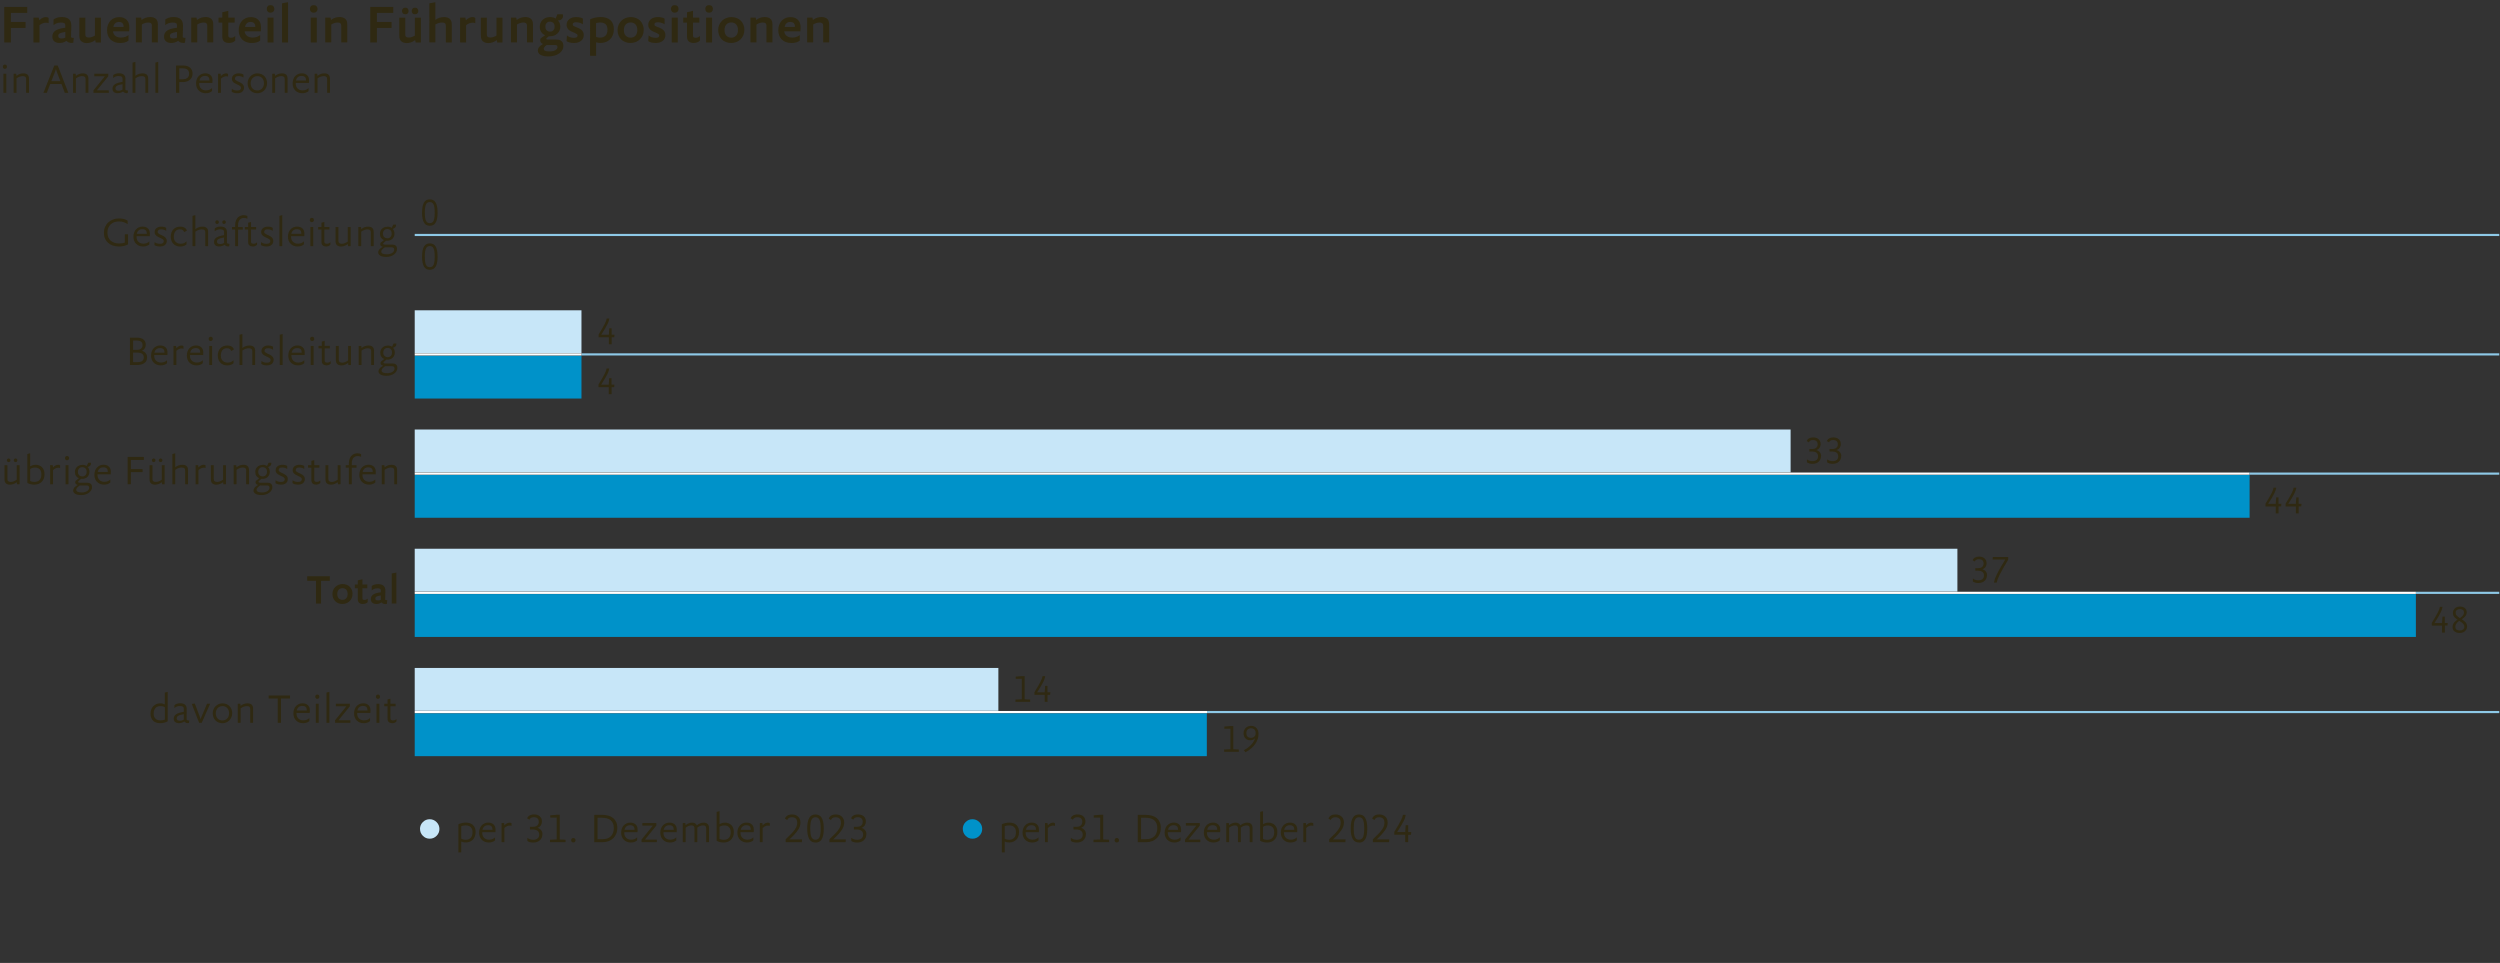 <?xml version="1.0" encoding="UTF-8"?>
<svg id="Ebene_1" xmlns="http://www.w3.org/2000/svg" version="1.1" viewBox="0 0 582.75 224.46">
  <rect x="0" y="0" width="582.75" height="224.46" fill="#333333" stroke="none"/>
  <!-- Generator: Adobe Illustrator 29.1.0, SVG Export Plug-In . SVG Version: 2.1.0 Build 142)  -->
  <line x1="281.36" y1="165.98" x2="582.58" y2="165.98" fill="none" stroke="#8ec9e7" stroke-width=".5"/>
  <line x1="563.14" y1="138.19" x2="582.58" y2="138.19" fill="none" stroke="#8ec9e7" stroke-width=".5"/>
  <line x1="524.32" y1="110.4" x2="582.58" y2="110.4" fill="none" stroke="#8ec9e7" stroke-width=".5"/>
  <line x1="135.54" y1="82.61" x2="582.58" y2="82.61" fill="none" stroke="#8ec9e7" stroke-width=".5"/>
  <g>
    <path d="M.99,9.9V1.62h5.36v1.39h-3.81v2.11h3.42v1.39h-3.42v3.39H.99Z" fill="#2f2912"/>
    <path d="M11.34,5.42c-.16-.09-.36-.13-.62-.13-.24,0-.49.05-.75.14-.26.09-.52.24-.77.44v4.03h-1.4v-5.79h1.22l.14.6c.3-.28.57-.47.81-.57.24-.1.48-.16.72-.16.15,0,.27.02.37.05.1.03.19.08.28.15v1.25Z" fill="#2f2912"/>
    <path d="M15.46,9.53c-.27.19-.54.32-.81.39s-.53.1-.79.1c-.49,0-.89-.13-1.2-.38-.3-.25-.46-.61-.46-1.08,0-.61.23-1.08.7-1.41.47-.33,1.24-.56,2.31-.68v-.6c0-.13-.02-.23-.05-.3s-.1-.13-.19-.17c-.16-.1-.42-.14-.78-.14-.38,0-.73.06-1.03.19s-.54.27-.68.44v-1.33c.23-.19.51-.34.85-.44.34-.1.69-.15,1.07-.15.74,0,1.29.16,1.66.49.37.33.56.82.56,1.49,0,.03,0,.12,0,.25s0,.29-.01.48c0,.19-.01.39-.02.6,0,.22-.02.42-.02.61,0,.19,0,.36-.01.51s0,.24,0,.29c.14.1.3.14.49.14.05,0,.1,0,.16-.03l-.13,1.16c-.06.02-.13.03-.2.04-.07,0-.15.01-.21.01-.21,0-.41-.04-.62-.11s-.39-.2-.57-.38ZM15.23,7.44c-.62.1-1.04.21-1.29.34-.24.13-.36.33-.36.6,0,.21.06.36.19.45.13.09.34.14.63.14.16,0,.31-.02.46-.06.15-.04.27-.09.37-.15v-1.31Z" fill="#2f2912"/>
    <path d="M19.89,4.11v3.94c0,.25.06.43.2.54.13.11.35.16.65.16.23,0,.47-.05.73-.14.26-.1.48-.2.66-.32v-4.17h1.4v5.79h-1.22l-.12-.56c-.31.24-.64.42-.97.53-.33.11-.66.16-.98.16-.51,0-.93-.13-1.26-.4-.33-.26-.49-.72-.49-1.36v-4.16h1.4Z" fill="#2f2912"/>
    <path d="M29.97,9.45c-.23.2-.52.34-.86.44-.34.09-.69.14-1.07.14-.49,0-.92-.07-1.3-.21-.38-.14-.7-.34-.97-.6-.26-.26-.47-.57-.61-.94s-.21-.77-.21-1.22c0-.48.07-.92.22-1.3s.35-.7.6-.96c.26-.26.56-.46.9-.6s.72-.21,1.12-.21c.72,0,1.29.21,1.72.62.43.41.64,1,.64,1.76,0,.12,0,.28-.01.46,0,.19-.02.34-.04.47h-3.76c0,.08.02.15.03.23.01.07.04.15.08.23.11.29.32.54.62.72s.68.28,1.15.28c.38,0,.73-.06,1.03-.18.31-.12.54-.26.7-.42v1.3ZM28.81,6.27v-.14c0-.3-.09-.55-.26-.73s-.45-.28-.83-.28-.69.12-.91.35c-.22.23-.34.5-.38.81h2.38Z" fill="#2f2912"/>
    <path d="M35.4,9.9v-3.93c0-.25-.07-.43-.2-.55-.13-.11-.35-.17-.66-.17-.25,0-.52.05-.79.14-.28.1-.5.2-.68.33v4.17h-1.4v-5.79h1.22l.12.56c.32-.25.65-.43.98-.53.33-.1.68-.16,1.03-.16.53,0,.96.13,1.29.4.33.26.49.72.49,1.36v4.16h-1.4Z" fill="#2f2912"/>
    <path d="M41.5,9.53c-.27.19-.54.32-.81.39s-.53.1-.79.1c-.49,0-.89-.13-1.2-.38-.3-.25-.46-.61-.46-1.08,0-.61.23-1.08.7-1.41.47-.33,1.24-.56,2.31-.68v-.6c0-.13-.02-.23-.05-.3s-.1-.13-.19-.17c-.16-.1-.42-.14-.78-.14-.38,0-.73.06-1.03.19s-.54.27-.68.44v-1.33c.23-.19.51-.34.85-.44.34-.1.69-.15,1.07-.15.74,0,1.29.16,1.66.49.37.33.56.82.56,1.49,0,.03,0,.12,0,.25s0,.29-.01.48c0,.19-.01.39-.02.6,0,.22-.02.42-.02.61,0,.19,0,.36-.01.51s0,.24,0,.29c.14.1.3.14.49.14.05,0,.1,0,.16-.03l-.13,1.16c-.06.02-.13.03-.2.04-.07,0-.15.01-.21.01-.21,0-.41-.04-.62-.11s-.39-.2-.57-.38ZM41.26,7.44c-.62.1-1.04.21-1.29.34-.24.13-.36.33-.36.6,0,.21.06.36.19.45.13.09.34.14.63.14.16,0,.31-.02.46-.06.15-.04.27-.09.37-.15v-1.31Z" fill="#2f2912"/>
    <path d="M48.31,9.9v-3.93c0-.25-.07-.43-.2-.55-.13-.11-.35-.17-.66-.17-.25,0-.52.05-.79.14-.28.1-.5.2-.68.33v4.17h-1.4v-5.79h1.22l.12.56c.32-.25.65-.43.98-.53.33-.1.68-.16,1.03-.16.53,0,.96.13,1.29.4.33.26.49.72.49,1.36v4.16h-1.4Z" fill="#2f2912"/>
    <path d="M54.84,9.45c-.16.18-.36.32-.62.42-.26.1-.54.15-.84.15-.49,0-.88-.12-1.15-.36-.27-.24-.41-.6-.41-1.08v-3.31h-.88v-1.16h.88v-1.25l1.4-.34v1.59h1.48v1.16h-1.48v3.07c0,.15.05.26.14.34.09.08.26.12.51.12.22,0,.41-.04.58-.13s.3-.19.38-.31v1.1Z" fill="#2f2912"/>
    <path d="M60.66,9.45c-.23.2-.52.34-.86.44-.34.09-.69.14-1.07.14-.49,0-.92-.07-1.3-.21-.38-.14-.7-.34-.97-.6-.26-.26-.47-.57-.61-.94s-.21-.77-.21-1.22c0-.48.07-.92.22-1.3s.35-.7.6-.96c.26-.26.56-.46.9-.6s.72-.21,1.12-.21c.72,0,1.29.21,1.72.62.43.41.64,1,.64,1.76,0,.12,0,.28-.01.46,0,.19-.02.34-.04.47h-3.76c0,.08.02.15.03.23.01.07.04.15.08.23.11.29.32.54.62.72s.68.28,1.15.28c.38,0,.73-.06,1.03-.18.31-.12.54-.26.7-.42v1.3ZM59.5,6.27v-.14c0-.3-.09-.55-.26-.73s-.45-.28-.83-.28-.69.12-.91.35c-.22.23-.34.5-.38.81h2.38Z" fill="#2f2912"/>
    <path d="M63.95,2.08c0,.25-.08.46-.23.62-.15.16-.37.25-.67.25s-.5-.08-.65-.25-.22-.37-.22-.62.07-.46.22-.63.37-.25.66-.25.5.08.66.25c.15.17.23.38.23.63ZM62.36,9.9v-5.79h1.4v5.79h-1.4Z" fill="#2f2912"/>
    <path d="M65.74,9.9V.78l1.4-.27v9.39h-1.4Z" fill="#2f2912"/>
    <path d="M74.02,2.08c0,.25-.08.46-.23.62-.15.16-.37.25-.67.25s-.5-.08-.65-.25-.22-.37-.22-.62.07-.46.22-.63.37-.25.66-.25.5.08.66.25c.15.17.23.38.23.63ZM72.44,9.9v-5.79h1.4v5.79h-1.4Z" fill="#2f2912"/>
    <path d="M79.55,9.9v-3.93c0-.25-.07-.43-.2-.55-.13-.11-.35-.17-.66-.17-.25,0-.52.05-.79.14-.28.1-.5.2-.68.33v4.17h-1.4v-5.79h1.22l.12.56c.32-.25.65-.43.98-.53.33-.1.68-.16,1.03-.16.53,0,.96.13,1.29.4.33.26.49.72.49,1.36v4.16h-1.4Z" fill="#2f2912"/>
    <path d="M86.31,9.9V1.62h5.36v1.39h-3.81v2.11h3.42v1.39h-3.42v3.39h-1.55Z" fill="#2f2912"/>
    <path d="M94.47,4.11v3.94c0,.25.06.43.2.54.13.11.35.16.65.16.23,0,.47-.05.73-.14.26-.1.48-.2.66-.32v-4.17h1.4v5.79h-1.22l-.12-.56c-.31.24-.64.42-.97.53-.33.11-.66.16-.98.16-.51,0-.93-.13-1.26-.4-.33-.26-.49-.72-.49-1.36v-4.16h1.4ZM95.24,2.56c0,.22-.06.4-.19.55-.13.15-.32.22-.57.22s-.45-.08-.58-.23c-.13-.16-.19-.33-.19-.53,0-.22.06-.4.19-.55.13-.15.32-.23.58-.23s.44.08.57.23c.13.16.19.34.19.55ZM97.51,2.56c0,.22-.08.4-.2.55-.13.15-.31.22-.57.22s-.45-.08-.58-.23c-.13-.16-.19-.33-.19-.53,0-.22.06-.4.19-.55.13-.15.32-.23.58-.23s.44.08.57.23c.13.16.19.34.19.55Z" fill="#2f2912"/>
    <path d="M103.92,9.9v-3.93c0-.25-.07-.43-.21-.55-.14-.11-.36-.17-.68-.17-.29,0-.57.05-.86.14-.29.1-.52.2-.69.33v4.17h-1.4V.78l1.4-.27v4.12c.31-.23.63-.39.96-.49.33-.1.68-.16,1.07-.16.27,0,.51.03.73.09.22.06.41.16.57.3.16.14.28.32.37.55.09.23.13.5.13.82v4.16h-1.4Z" fill="#2f2912"/>
    <path d="M110.79,5.42c-.16-.09-.36-.13-.62-.13-.24,0-.49.05-.75.14-.26.09-.52.24-.77.44v4.03h-1.4v-5.79h1.22l.14.6c.3-.28.57-.47.81-.57.24-.1.48-.16.72-.16.15,0,.27.02.37.05.1.03.19.08.28.15v1.25Z" fill="#2f2912"/>
    <path d="M113.49,4.11v3.94c0,.25.06.43.2.54.13.11.35.16.65.16.23,0,.47-.05.73-.14.26-.1.48-.2.66-.32v-4.17h1.4v5.79h-1.22l-.12-.56c-.31.24-.64.42-.97.53-.33.11-.66.16-.98.16-.51,0-.93-.13-1.26-.4-.33-.26-.49-.72-.49-1.36v-4.16h1.4Z" fill="#2f2912"/>
    <path d="M122.84,9.9v-3.93c0-.25-.07-.43-.2-.55-.13-.11-.35-.17-.66-.17-.25,0-.52.05-.79.14-.28.1-.5.2-.68.33v4.17h-1.4v-5.79h1.22l.12.56c.32-.25.65-.43.98-.53.33-.1.68-.16,1.03-.16.53,0,.96.13,1.29.4.33.26.49.72.49,1.36v4.16h-1.4Z" fill="#2f2912"/>
    <path d="M131.17,3.32s.03.1.05.17c.01.07.02.13.02.18,0,.33-.1.59-.31.79-.21.19-.5.3-.88.32.2.19.34.41.43.66.09.25.13.52.13.79,0,.33-.06.63-.19.9-.13.27-.29.51-.51.7-.21.19-.46.35-.75.46-.29.11-.6.16-.93.16h-.12s-.09,0-.16-.01l-.43.34c-.12.1-.18.18-.18.26,0,.12.11.18.34.18h2.01c.52,0,.92.12,1.21.37.29.25.43.63.43,1.14,0,.34-.09.65-.26.95-.17.29-.41.55-.72.77s-.67.39-1.1.51c-.42.13-.89.19-1.4.19-.81,0-1.43-.12-1.85-.37s-.63-.58-.63-1.01c0-.28.09-.54.27-.78.18-.24.5-.49.95-.74-.44-.17-.66-.45-.66-.85,0-.08.01-.16.03-.25.02-.09.05-.16.1-.23l1-.7c-.39-.19-.69-.45-.91-.78-.22-.33-.33-.73-.33-1.2,0-.33.06-.63.18-.91s.29-.52.5-.71.46-.36.75-.47c.29-.11.6-.17.94-.17.28,0,.53.03.77.09.23.06.42.14.57.25l.39-1h1.25ZM127.44,10.49c-.26.18-.44.34-.54.49-.1.14-.15.28-.15.41,0,.09.02.17.06.24s.11.14.21.19c.1.05.23.09.4.12.17.03.38.05.63.05.65,0,1.13-.1,1.44-.31.31-.21.46-.45.46-.71,0-.31-.18-.47-.55-.47h-1.96ZM128.22,7.37c.32,0,.58-.1.77-.31s.29-.49.29-.86-.1-.67-.3-.86c-.2-.19-.46-.29-.79-.29s-.58.1-.77.31c-.19.21-.29.49-.29.86s.1.67.3.86c.2.19.46.29.79.29Z" fill="#2f2912"/>
    <path d="M132.17,8.26c.15.16.36.29.65.4.29.11.61.16.97.16.32,0,.54-.05.66-.15s.18-.24.18-.41c0-.13-.06-.24-.19-.33-.13-.09-.28-.18-.47-.26-.19-.08-.4-.17-.62-.26-.23-.09-.43-.2-.62-.34-.19-.13-.35-.3-.47-.51-.13-.2-.19-.46-.19-.76,0-.54.2-.97.6-1.31.4-.34.95-.51,1.66-.51.29,0,.58.03.86.09.28.06.5.15.68.26v1.34c-.15-.12-.37-.23-.66-.33-.29-.1-.6-.15-.92-.15-.3,0-.51.05-.62.14s-.16.23-.16.4c0,.12.06.22.19.31.13.08.28.16.47.23.19.07.4.16.62.25.23.09.43.21.62.34.19.14.35.31.47.53.13.21.19.47.19.79,0,.26-.05.5-.15.73-.1.23-.24.42-.44.58-.19.16-.43.29-.71.39-.28.1-.61.14-.98.14s-.68-.04-.99-.11c-.3-.07-.55-.18-.74-.32l.1-1.34Z" fill="#2f2912"/>
    <path d="M143.09,6.89c0,.46-.08.88-.23,1.27-.15.39-.37.72-.64.99-.28.28-.61.49-.99.64-.39.15-.82.23-1.29.23-.35,0-.68-.05-.99-.16v3.15h-1.4V4.51c.34-.17.72-.31,1.16-.4.43-.09.88-.14,1.35-.14.94,0,1.69.25,2.23.73.54.49.81,1.22.81,2.18ZM138.94,8.56c.11.07.25.12.42.16s.35.05.55.05c.49,0,.89-.15,1.21-.44.32-.29.48-.77.48-1.44,0-.59-.15-1.01-.46-1.27-.31-.26-.72-.38-1.23-.38-.17,0-.35.02-.53.05s-.33.07-.45.11v3.16Z" fill="#2f2912"/>
    <path d="M150.05,7c0,.44-.08.85-.24,1.22-.16.37-.38.69-.66.96-.28.27-.61.48-.98.62-.37.15-.77.22-1.18.22-.44,0-.85-.07-1.22-.21-.37-.14-.69-.35-.96-.61-.27-.26-.48-.58-.63-.95-.15-.37-.23-.78-.23-1.24s.08-.85.24-1.22c.16-.37.38-.69.66-.96.28-.26.6-.47.97-.62.37-.15.77-.23,1.2-.23s.85.07,1.22.21c.37.14.69.35.96.61.27.26.48.58.63.96.15.37.23.78.23,1.23ZM146.98,8.78c.47,0,.85-.15,1.14-.46.29-.31.44-.75.44-1.32s-.14-1.01-.43-1.31c-.29-.3-.66-.46-1.12-.46s-.85.15-1.14.46c-.29.31-.44.75-.44,1.32s.14,1.01.43,1.31c.29.3.66.46,1.12.46Z" fill="#2f2912"/>
    <path d="M151.21,8.26c.15.16.36.29.65.4.29.11.61.16.97.16.32,0,.54-.05.66-.15s.18-.24.18-.41c0-.13-.06-.24-.19-.33-.13-.09-.28-.18-.47-.26-.19-.08-.4-.17-.62-.26-.23-.09-.43-.2-.62-.34-.19-.13-.35-.3-.47-.51-.13-.2-.19-.46-.19-.76,0-.54.2-.97.6-1.31.4-.34.95-.51,1.66-.51.29,0,.58.03.86.09.28.06.5.15.68.26v1.34c-.15-.12-.37-.23-.66-.33-.29-.1-.6-.15-.92-.15-.3,0-.51.05-.62.14s-.16.23-.16.4c0,.12.06.22.19.31.13.08.28.16.47.23.19.07.4.16.62.25.23.09.43.21.62.34.19.14.35.31.47.53.13.21.19.47.19.79,0,.26-.05.5-.15.73-.1.23-.24.42-.44.58-.19.16-.43.29-.71.39-.28.1-.61.14-.98.14s-.68-.04-.99-.11c-.3-.07-.55-.18-.74-.32l.1-1.34Z" fill="#2f2912"/>
    <path d="M158.17,2.08c0,.25-.08.46-.23.62-.15.16-.37.25-.67.25s-.5-.08-.65-.25-.22-.37-.22-.62.07-.46.22-.63.37-.25.66-.25.5.08.66.25c.15.17.23.38.23.63ZM156.58,9.9v-5.79h1.4v5.79h-1.4Z" fill="#2f2912"/>
    <path d="M163.16,9.45c-.16.18-.36.32-.62.42-.26.1-.54.15-.84.15-.49,0-.88-.12-1.15-.36-.27-.24-.41-.6-.41-1.08v-3.31h-.88v-1.16h.88v-1.25l1.4-.34v1.59h1.48v1.16h-1.48v3.07c0,.15.05.26.14.34.09.08.26.12.51.12.22,0,.41-.04.58-.13s.3-.19.38-.31v1.1Z" fill="#2f2912"/>
    <path d="M166.18,2.08c0,.25-.08.46-.23.62-.15.16-.37.25-.67.25s-.5-.08-.65-.25-.22-.37-.22-.62.07-.46.22-.63.37-.25.66-.25.5.08.66.25c.15.17.23.38.23.63ZM164.59,9.9v-5.79h1.4v5.79h-1.4Z" fill="#2f2912"/>
    <path d="M173.51,7c0,.44-.08.85-.24,1.22-.16.37-.38.69-.66.96-.28.27-.61.48-.98.62-.37.15-.77.22-1.18.22-.44,0-.85-.07-1.22-.21-.37-.14-.69-.35-.96-.61-.27-.26-.48-.58-.63-.95-.15-.37-.23-.78-.23-1.24s.08-.85.24-1.22c.16-.37.38-.69.66-.96.28-.26.6-.47.97-.62.37-.15.77-.23,1.2-.23s.85.07,1.22.21c.37.14.69.35.96.61.27.26.48.58.63.96.15.37.23.78.23,1.23ZM170.44,8.78c.47,0,.85-.15,1.14-.46.29-.31.44-.75.44-1.32s-.14-1.01-.43-1.31c-.29-.3-.66-.46-1.12-.46s-.85.15-1.14.46c-.29.31-.44.75-.44,1.32s.14,1.01.43,1.31c.29.3.66.46,1.12.46Z" fill="#2f2912"/>
    <path d="M178.66,9.9v-3.93c0-.25-.07-.43-.2-.55-.13-.11-.35-.17-.66-.17-.25,0-.52.05-.79.14-.28.1-.5.2-.68.33v4.17h-1.4v-5.79h1.22l.12.56c.32-.25.65-.43.98-.53.33-.1.68-.16,1.03-.16.53,0,.96.13,1.29.4.33.26.49.72.49,1.36v4.16h-1.4Z" fill="#2f2912"/>
    <path d="M186.44,9.45c-.23.2-.52.34-.86.44-.34.09-.69.14-1.07.14-.49,0-.92-.07-1.3-.21-.38-.14-.7-.34-.97-.6-.26-.26-.47-.57-.61-.94s-.21-.77-.21-1.22c0-.48.07-.92.22-1.3s.35-.7.6-.96c.26-.26.56-.46.9-.6s.72-.21,1.12-.21c.72,0,1.29.21,1.72.62.43.41.64,1,.64,1.76,0,.12,0,.28-.01.46,0,.19-.02.34-.04.47h-3.76c0,.08.02.15.03.23.01.07.04.15.08.23.11.29.32.54.62.72s.68.28,1.15.28c.38,0,.73-.06,1.03-.18.31-.12.54-.26.7-.42v1.3ZM185.29,6.27v-.14c0-.3-.09-.55-.26-.73s-.45-.28-.83-.28-.69.12-.91.35c-.22.23-.34.5-.38.81h2.38Z" fill="#2f2912"/>
    <path d="M191.88,9.9v-3.93c0-.25-.07-.43-.2-.55-.13-.11-.35-.17-.66-.17-.25,0-.52.05-.79.14-.28.1-.5.2-.68.33v4.17h-1.4v-5.79h1.22l.12.56c.32-.25.65-.43.98-.53.33-.1.68-.16,1.03-.16.53,0,.96.13,1.29.4.33.26.49.72.49,1.36v4.16h-1.4Z" fill="#2f2912"/>
  </g>
  <g>
    <path d="M1.62,15.56c0,.14-.04.26-.13.35-.09.09-.21.14-.36.14s-.27-.05-.35-.15c-.08-.1-.12-.21-.12-.35,0-.15.04-.27.13-.36.09-.09.21-.14.36-.14s.27.05.35.14.12.21.12.36ZM.8,21.64v-4.45h.67v4.45h-.67Z" fill="#2f2912"/>
    <path d="M6.09,21.64v-3.23c0-.23-.06-.4-.19-.5-.13-.11-.33-.17-.61-.17-.24,0-.49.05-.75.15-.26.1-.49.23-.69.39v3.36h-.67v-4.45h.6l.07.49c.26-.21.52-.36.79-.45.27-.09.54-.13.83-.13.39,0,.71.1.94.29.23.2.35.53.35,1v3.25h-.67Z" fill="#2f2912"/>
    <path d="M14.32,19.58h-2.61l-.81,2.06h-.78l2.54-6.37h.8l2.47,6.37h-.82l-.79-2.06ZM11.97,18.91h2.1l-.86-2.26-.17-.59-.18.59-.89,2.26Z" fill="#2f2912"/>
    <path d="M19.94,21.64v-3.23c0-.23-.06-.4-.19-.5-.13-.11-.33-.17-.61-.17-.24,0-.49.05-.75.15-.26.1-.49.23-.69.39v3.36h-.67v-4.45h.6l.07.49c.26-.21.52-.36.79-.45.27-.09.54-.13.83-.13.39,0,.71.1.94.29.23.2.35.53.35,1v3.25h-.67Z" fill="#2f2912"/>
    <path d="M21.79,21.64v-.59l2.65-3.27h-2.46v-.59h3.26v.59l-2.65,3.27h2.77v.59h-3.57Z" fill="#2f2912"/>
    <path d="M28.65,21.35c-.21.14-.42.24-.63.29s-.42.08-.63.08c-.34,0-.62-.09-.84-.26-.22-.18-.33-.44-.33-.79,0-.43.18-.77.55-1.02s.97-.44,1.79-.57v-.74c0-.1-.02-.18-.04-.25-.03-.06-.07-.12-.12-.17-.17-.13-.42-.2-.76-.2-.25,0-.5.05-.73.14-.23.09-.41.21-.53.34v-.67c.15-.15.34-.26.58-.33.24-.08.5-.12.77-.12.49,0,.86.11,1.12.33.26.22.39.55.39.99,0,.03,0,.1,0,.23,0,.12,0,.27,0,.45s0,.36-.01.56c0,.2,0,.39,0,.57s0,.34,0,.47,0,.22,0,.25c.07.07.15.11.23.13.08.02.17.04.26.04.05,0,.09,0,.11,0l-.07.59c-.06.02-.13.03-.21.03-.15,0-.3-.03-.45-.08-.15-.06-.28-.15-.4-.29ZM28.55,19.63c-.31.05-.58.11-.79.17s-.38.13-.5.21c-.13.08-.22.16-.27.25s-.08.2-.08.32c0,.19.06.34.18.43.12.09.31.14.57.14.17,0,.33-.02.5-.07.16-.05.29-.11.4-.19v-1.26Z" fill="#2f2912"/>
    <path d="M33.88,21.64v-3.23c0-.23-.06-.4-.19-.5-.13-.11-.33-.17-.61-.17s-.55.05-.82.15-.5.23-.69.39v3.36h-.67v-7.05l.67-.17v3.26c.27-.21.54-.36.81-.45.27-.09.56-.13.88-.13.39,0,.71.1.94.29.24.2.35.53.35,1v3.25h-.68Z" fill="#2f2912"/>
    <path d="M36.22,21.64v-7.05l.67-.17v7.22h-.67Z" fill="#2f2912"/>
    <path d="M44.89,17.16c0,.28-.05.54-.15.79-.1.24-.25.45-.45.62s-.43.31-.7.41c-.28.1-.58.15-.93.15h-.87v2.51h-.76v-6.37h1.66c.37,0,.7.05.97.14.28.09.51.23.69.4.18.17.31.37.41.6.09.23.13.48.13.75ZM41.79,18.47h.85c.45,0,.8-.11,1.06-.33.26-.22.38-.54.38-.97,0-.83-.5-1.24-1.5-1.24h-.79v2.54Z" fill="#2f2912"/>
    <path d="M49.41,21.24c-.18.17-.4.29-.65.37-.26.08-.53.12-.81.12-.34,0-.65-.06-.92-.17-.27-.11-.51-.27-.71-.47-.2-.2-.35-.44-.46-.72-.11-.28-.16-.58-.16-.92,0-.37.06-.71.17-1,.11-.29.26-.54.46-.74.19-.2.42-.35.67-.46.26-.11.53-.16.83-.16.51,0,.92.14,1.23.42.31.28.47.68.47,1.19,0,.07,0,.17,0,.3s-.01.24-.02.33h-3.08v.16c0,.23.04.45.11.64.07.19.18.36.32.5s.31.25.51.33c.2.08.43.11.68.11.3,0,.57-.05.81-.16.24-.11.43-.24.56-.39v.71ZM48.82,18.77v-.15c0-.27-.08-.5-.25-.67s-.44-.25-.82-.25c-.36,0-.65.11-.87.32s-.35.46-.4.75h2.34Z" fill="#2f2912"/>
    <path d="M53.17,17.87c-.11-.06-.26-.09-.44-.09s-.39.04-.6.13c-.21.09-.42.23-.63.44v3.29h-.67v-4.45h.6l.07.53c.22-.23.43-.4.62-.48.2-.09.39-.14.58-.14.17,0,.33.04.46.13v.64Z" fill="#2f2912"/>
    <path d="M54.05,20.69c.13.13.31.24.54.31.22.07.46.1.71.1.32,0,.55-.06.68-.17s.2-.27.2-.47c0-.14-.05-.26-.16-.35-.11-.1-.24-.19-.4-.26-.16-.08-.33-.16-.51-.24-.18-.08-.35-.17-.51-.28-.16-.11-.29-.23-.39-.38-.11-.15-.16-.33-.16-.56,0-.2.04-.38.11-.54s.19-.29.33-.4c.14-.11.31-.2.5-.26.19-.06.4-.09.62-.09s.45.02.65.07c.2.05.36.12.49.21v.72c-.09-.09-.25-.18-.46-.25s-.43-.12-.66-.12c-.31,0-.54.05-.67.16-.13.11-.2.26-.2.46,0,.13.05.23.16.32.11.09.24.17.4.25.16.08.33.16.51.23.18.08.35.18.51.29.16.11.29.25.39.41.11.16.16.35.16.58,0,.38-.14.69-.41.94s-.67.36-1.18.36c-.28,0-.53-.03-.75-.09-.22-.06-.4-.15-.54-.25l.04-.7Z" fill="#2f2912"/>
    <path d="M62.25,19.4c0,.34-.06.65-.18.94-.12.28-.28.53-.49.74-.21.21-.45.37-.72.48-.28.12-.57.17-.89.17s-.63-.05-.9-.17c-.27-.11-.51-.27-.71-.47s-.36-.45-.47-.73-.17-.6-.17-.95.06-.64.18-.92c.12-.28.28-.53.49-.73s.45-.37.73-.49c.28-.12.57-.17.89-.17s.63.06.9.17.51.27.71.47c.2.2.36.45.47.73.11.28.17.59.17.93ZM59.97,21.09c.22,0,.43-.04.62-.12s.35-.19.49-.34c.14-.15.25-.32.33-.53s.12-.44.12-.7-.04-.49-.12-.7-.19-.38-.32-.52c-.14-.14-.3-.25-.49-.33-.19-.07-.39-.11-.6-.11s-.43.04-.62.12c-.19.08-.35.19-.5.34-.14.15-.25.32-.33.53-.08.21-.12.44-.12.69,0,.27.04.5.12.71.08.21.19.38.32.52.14.14.3.25.48.32.19.07.39.11.6.11Z" fill="#2f2912"/>
    <path d="M66.37,21.64v-3.23c0-.23-.06-.4-.19-.5-.13-.11-.33-.17-.61-.17-.24,0-.49.05-.75.15-.26.1-.49.23-.69.39v3.36h-.67v-4.45h.6l.07.49c.26-.21.52-.36.79-.45.27-.09.54-.13.83-.13.39,0,.71.1.94.29.23.2.35.53.35,1v3.25h-.67Z" fill="#2f2912"/>
    <path d="M71.92,21.24c-.18.17-.4.29-.65.37-.26.08-.53.12-.81.12-.34,0-.65-.06-.92-.17-.27-.11-.51-.27-.71-.47-.2-.2-.35-.44-.46-.72-.11-.28-.16-.58-.16-.92,0-.37.06-.71.17-1,.11-.29.26-.54.46-.74.19-.2.42-.35.67-.46.26-.11.53-.16.83-.16.51,0,.92.14,1.23.42.31.28.47.68.47,1.19,0,.07,0,.17,0,.3s-.01.24-.02.33h-3.08v.16c0,.23.04.45.11.64.07.19.18.36.32.5s.31.25.51.33c.2.08.43.11.68.11.3,0,.57-.05.81-.16.24-.11.43-.24.56-.39v.71ZM71.33,18.77v-.15c0-.27-.08-.5-.25-.67s-.44-.25-.82-.25c-.36,0-.65.11-.87.32s-.35.46-.4.75h2.34Z" fill="#2f2912"/>
    <path d="M76.25,21.64v-3.23c0-.23-.06-.4-.19-.5-.13-.11-.33-.17-.61-.17-.24,0-.49.05-.75.15-.26.1-.49.23-.69.39v3.36h-.67v-4.45h.6l.07.49c.26-.21.52-.36.79-.45.27-.09.54-.13.83-.13.39,0,.71.1.94.29.23.2.35.53.35,1v3.25h-.67Z" fill="#2f2912"/>
  </g>
  <path d="M97.9,193.23c0-.62.22-1.16.66-1.6.44-.44.97-.67,1.59-.67s1.16.22,1.61.67c.44.44.67.98.67,1.6s-.22,1.16-.66,1.6c-.44.44-.97.67-1.6.67s-1.16-.22-1.6-.67c-.44-.44-.66-.98-.66-1.6Z" fill="#c7e6f8"/>
  <g>
    <path d="M110.86,193.97c0,.37-.06.71-.17,1-.11.3-.27.55-.47.76-.2.21-.44.37-.72.48-.28.11-.59.17-.92.17-.38,0-.73-.07-1.06-.22v2.53h-.67v-6.55c.25-.13.53-.22.83-.29.3-.07.61-.1.94-.1s.64.05.92.14c.28.09.51.23.71.42.2.19.35.42.46.69.11.28.16.6.16.96ZM107.52,195.48c.13.09.28.15.46.2.18.05.38.07.59.07.23,0,.44-.04.62-.1.19-.07.35-.18.5-.32.14-.14.25-.33.33-.55s.12-.49.12-.81c0-.53-.15-.93-.44-1.19-.29-.26-.68-.38-1.15-.38-.19,0-.38.02-.56.05-.18.04-.34.08-.47.14v2.89Z" fill="#2f2912"/>
    <path d="M115.39,195.9c-.18.17-.4.29-.65.37-.26.08-.53.12-.81.12-.34,0-.65-.06-.92-.17-.27-.11-.51-.27-.71-.47-.2-.2-.35-.44-.46-.72-.11-.28-.16-.58-.16-.92,0-.37.06-.71.17-1,.11-.29.26-.54.46-.74.19-.2.42-.35.67-.46.26-.11.53-.16.83-.16.51,0,.92.14,1.23.42.31.28.47.68.47,1.19,0,.07,0,.17,0,.3s-.01.24-.02.33h-3.08v.16c0,.23.04.45.11.64.07.19.18.36.32.5s.31.25.51.33c.2.08.43.11.68.11.3,0,.57-.05.81-.16.24-.11.43-.24.56-.39v.71ZM114.8,193.43v-.15c0-.27-.08-.5-.25-.67s-.44-.25-.82-.25c-.36,0-.65.11-.87.32s-.35.46-.4.75h2.34Z" fill="#2f2912"/>
    <path d="M119.25,192.53c-.11-.06-.26-.09-.44-.09s-.39.04-.6.13c-.21.09-.42.23-.63.44v3.29h-.67v-4.45h.6l.07.53c.22-.23.43-.4.62-.48.2-.09.39-.14.58-.14.17,0,.33.04.46.13v.64Z" fill="#2f2912"/>
    <path d="M126.43,194.51c0,.27-.05.52-.15.75-.1.23-.25.42-.43.6-.18.17-.41.3-.67.4-.26.09-.56.14-.88.14-.27,0-.52-.03-.77-.09-.25-.06-.45-.16-.6-.29v-.74c.14.14.33.25.58.34s.51.13.8.13c.41,0,.75-.1,1-.31.25-.21.38-.5.38-.89s-.13-.68-.38-.89c-.25-.2-.64-.31-1.15-.31h-.63v-.62h.63c.49,0,.85-.1,1.08-.31.23-.21.35-.5.35-.86s-.1-.62-.3-.8c-.2-.18-.49-.27-.85-.27-.3,0-.53.05-.69.16-.16.11-.28.25-.35.42l-.52-.31c.09-.29.28-.51.56-.67.28-.16.63-.25,1.05-.25.27,0,.52.04.75.11.23.08.42.19.58.33.16.14.29.32.38.52.09.21.13.44.13.7,0,.31-.08.61-.25.88-.17.27-.44.47-.79.59.38.11.67.3.87.57.2.27.3.59.3.96Z" fill="#2f2912"/>
    <path d="M128.2,196.3v-.56l1.57-.07v-5.08h-1.51v-.54l1.51-.13h.7v5.75l1.37.07v.56h-3.64Z" fill="#2f2912"/>
    <path d="M134.16,195.87c0,.15-.05.28-.14.37s-.22.14-.38.14-.28-.05-.37-.15c-.09-.1-.13-.22-.13-.36,0-.15.04-.28.13-.38.09-.1.21-.15.38-.15s.28.05.37.15c.09.1.14.22.14.37Z" fill="#2f2912"/>
    <path d="M143.89,193.03c0,.51-.09.97-.27,1.38s-.42.75-.72,1.02c-.3.28-.66.5-1.06.65s-.84.23-1.29.23h-2.03v-6.37h1.83c.52,0,1,.06,1.44.18.44.12.81.31,1.12.56.31.25.55.57.73.96s.26.85.26,1.4ZM139.28,195.61h1.26c.36,0,.69-.05,1-.16.31-.1.58-.26.81-.47.23-.21.4-.48.53-.81.13-.32.2-.7.2-1.13s-.07-.81-.2-1.12-.32-.56-.56-.75-.53-.33-.87-.42c-.34-.09-.71-.13-1.11-.13h-1.05v4.99Z" fill="#2f2912"/>
    <path d="M148.5,195.9c-.18.17-.4.29-.65.37-.26.08-.53.12-.81.12-.34,0-.65-.06-.92-.17-.27-.11-.51-.27-.71-.47-.2-.2-.35-.44-.46-.72-.11-.28-.16-.58-.16-.92,0-.37.06-.71.17-1,.11-.29.26-.54.46-.74.19-.2.42-.35.67-.46.26-.11.53-.16.83-.16.51,0,.92.14,1.23.42.31.28.47.68.47,1.19,0,.07,0,.17,0,.3s-.01.24-.02.33h-3.08v.16c0,.23.04.45.11.64.07.19.18.36.32.5s.31.25.51.33c.2.08.43.11.68.11.3,0,.57-.05.81-.16.24-.11.43-.24.56-.39v.71ZM147.91,193.43v-.15c0-.27-.08-.5-.25-.67s-.44-.25-.82-.25c-.36,0-.65.11-.87.32s-.35.46-.4.75h2.34Z" fill="#2f2912"/>
    <path d="M149.54,196.3v-.59l2.65-3.27h-2.46v-.59h3.26v.59l-2.65,3.27h2.77v.59h-3.57Z" fill="#2f2912"/>
    <path d="M157.63,195.9c-.18.17-.4.29-.65.37-.26.08-.53.12-.81.12-.34,0-.65-.06-.92-.17-.27-.11-.51-.27-.71-.47-.2-.2-.35-.44-.46-.72-.11-.28-.16-.58-.16-.92,0-.37.06-.71.17-1,.11-.29.26-.54.46-.74.19-.2.42-.35.67-.46.26-.11.53-.16.83-.16.51,0,.92.14,1.23.42.31.28.47.68.47,1.19,0,.07,0,.17,0,.3s-.01.24-.02.33h-3.08v.16c0,.23.04.45.11.64.07.19.18.36.32.5s.31.25.51.33c.2.08.43.11.68.11.3,0,.57-.05.81-.16.24-.11.43-.24.56-.39v.71ZM157.04,193.43v-.15c0-.27-.08-.5-.25-.67s-.44-.25-.82-.25c-.36,0-.65.11-.87.32s-.35.46-.4.75h2.34Z" fill="#2f2912"/>
    <path d="M164.61,196.3v-3.23c0-.45-.23-.67-.7-.67-.23,0-.47.04-.71.13-.24.09-.46.22-.65.38v3.39h-.67v-3.24c0-.44-.23-.66-.7-.66-.23,0-.47.05-.71.15-.24.1-.46.23-.65.39v3.36h-.67v-4.45h.6l.07.49c.26-.21.52-.36.77-.45.25-.09.5-.13.75-.13.32,0,.56.06.73.19.17.13.29.27.37.44.27-.23.53-.39.78-.48.26-.1.54-.15.83-.15.35,0,.65.1.88.29.23.2.35.53.35,1v3.25h-.68Z" fill="#2f2912"/>
    <path d="M167.05,189.25l.67-.17v3.06c.19-.13.4-.23.6-.29.21-.06.43-.09.67-.09.29,0,.56.04.81.14.25.09.47.23.66.41.19.19.33.42.44.7.11.28.16.6.16.96,0,.39-.06.73-.18,1.03-.12.3-.29.55-.5.76s-.46.36-.75.47c-.29.11-.61.16-.95.16-.3,0-.59-.03-.88-.1-.29-.07-.54-.17-.75-.31v-6.73ZM167.72,195.55c.11.06.26.11.43.15.17.04.35.06.53.06.23,0,.45-.03.65-.1.2-.07.38-.17.53-.31s.27-.32.35-.55c.08-.23.12-.5.12-.82,0-.53-.14-.92-.41-1.18-.27-.26-.63-.39-1.08-.39-.2,0-.4.03-.6.08-.2.06-.38.14-.52.25v2.81Z" fill="#2f2912"/>
    <path d="M175.59,195.9c-.18.17-.4.29-.65.37-.26.08-.53.12-.81.12-.34,0-.65-.06-.92-.17-.27-.11-.51-.27-.71-.47-.2-.2-.35-.44-.46-.72-.11-.28-.16-.58-.16-.92,0-.37.06-.71.17-1,.11-.29.26-.54.46-.74.19-.2.42-.35.67-.46.26-.11.53-.16.83-.16.51,0,.92.14,1.23.42.31.28.47.68.47,1.19,0,.07,0,.17,0,.3s-.01.24-.02.33h-3.08v.16c0,.23.04.45.11.64.07.19.18.36.32.5s.31.25.51.33c.2.08.43.11.68.11.3,0,.57-.05.81-.16.24-.11.43-.24.56-.39v.71ZM175,193.43v-.15c0-.27-.08-.5-.25-.67s-.44-.25-.82-.25c-.36,0-.65.11-.87.32s-.35.46-.4.75h2.34Z" fill="#2f2912"/>
    <path d="M179.45,192.53c-.11-.06-.26-.09-.44-.09s-.39.04-.6.13c-.21.09-.42.23-.63.44v3.29h-.67v-4.45h.6l.07.53c.22-.23.43-.4.62-.48.2-.09.39-.14.58-.14.17,0,.33.04.46.13v.64Z" fill="#2f2912"/>
    <path d="M183.14,196.3v-.67c.51-.47.93-.89,1.28-1.25.35-.36.62-.69.83-.98.21-.3.35-.57.45-.83.09-.26.13-.52.13-.77,0-.45-.11-.78-.33-.99s-.53-.31-.92-.31c-.31,0-.54.06-.72.18-.17.12-.29.28-.36.47l-.52-.32c.07-.27.24-.5.51-.69s.65-.29,1.15-.29c.27,0,.52.04.75.12.24.08.44.2.62.36.18.16.31.36.42.6.1.24.15.52.15.84,0,.26-.04.52-.12.79-.08.27-.22.55-.42.86-.2.31-.46.64-.79,1.01s-.75.78-1.25,1.24h2.96l-.05.64h-3.76Z" fill="#2f2912"/>
    <path d="M190.1,196.39c-.31,0-.59-.06-.83-.18-.24-.12-.44-.31-.6-.57-.16-.26-.29-.6-.38-1.01-.09-.41-.13-.92-.13-1.51s.04-1.09.13-1.5c.09-.42.21-.76.38-1.02.16-.26.36-.46.6-.57.24-.12.51-.18.82-.18s.58.06.82.18c.24.12.44.31.6.57.16.26.29.6.38,1.01.09.41.13.92.13,1.51s-.04,1.1-.12,1.51c-.08.41-.21.75-.37,1.02-.16.26-.37.46-.6.58-.24.12-.51.18-.82.18ZM190.1,195.73c.45,0,.76-.2.94-.61.18-.41.27-1.08.27-2.01s-.09-1.59-.27-2c-.18-.41-.5-.61-.94-.61-.23,0-.42.05-.57.15-.15.1-.28.25-.38.46-.1.21-.17.48-.21.81-.04.33-.07.73-.07,1.2s.02.87.07,1.2c.04.33.11.6.21.81.1.21.22.36.38.46.16.1.35.15.57.15Z" fill="#2f2912"/>
    <path d="M193.34,196.3v-.67c.51-.47.93-.89,1.28-1.25.35-.36.62-.69.83-.98.21-.3.35-.57.45-.83.09-.26.13-.52.13-.77,0-.45-.11-.78-.33-.99s-.53-.31-.92-.31c-.31,0-.54.06-.72.18-.17.12-.29.28-.36.47l-.52-.32c.07-.27.24-.5.51-.69s.65-.29,1.15-.29c.27,0,.52.04.75.12.24.08.44.2.62.36.18.16.31.36.42.6.1.24.15.52.15.84,0,.26-.04.52-.12.79-.08.27-.22.55-.42.86-.2.31-.46.64-.79,1.01s-.75.78-1.25,1.24h2.96l-.05.64h-3.76Z" fill="#2f2912"/>
    <path d="M201.94,194.51c0,.27-.05.52-.15.75-.1.23-.25.42-.43.6-.18.17-.41.3-.67.4-.26.09-.56.14-.88.14-.27,0-.52-.03-.77-.09-.25-.06-.45-.16-.6-.29v-.74c.14.14.33.25.58.34s.51.13.8.13c.41,0,.75-.1,1-.31.25-.21.38-.5.38-.89s-.13-.68-.38-.89c-.25-.2-.64-.31-1.15-.31h-.63v-.62h.63c.49,0,.85-.1,1.08-.31.23-.21.35-.5.35-.86s-.1-.62-.3-.8c-.2-.18-.49-.27-.85-.27-.3,0-.53.05-.69.16-.16.11-.28.25-.35.42l-.52-.31c.09-.29.28-.51.56-.67.28-.16.63-.25,1.05-.25.27,0,.52.04.75.11.23.08.42.19.58.33.16.14.29.32.38.52.09.21.13.44.13.7,0,.31-.08.61-.25.88-.17.27-.44.47-.79.59.38.11.67.3.87.57.2.27.3.59.3.96Z" fill="#2f2912"/>
  </g>
  <path d="M224.42,193.23c0-.62.22-1.16.66-1.6.44-.44.97-.67,1.59-.67s1.16.22,1.61.67c.44.44.67.98.67,1.6s-.22,1.16-.66,1.6c-.44.44-.97.67-1.6.67s-1.16-.22-1.6-.67c-.44-.44-.66-.98-.66-1.6Z" fill="#0092c9"/>
  <g>
    <path d="M237.54,193.97c0,.37-.06.71-.17,1-.11.3-.27.55-.47.76-.2.21-.44.37-.72.48-.28.11-.59.17-.92.17-.38,0-.73-.07-1.06-.22v2.53h-.67v-6.55c.25-.13.53-.22.83-.29.3-.07.61-.1.94-.1s.64.05.92.14c.28.09.51.23.71.42.2.19.35.42.46.69.11.28.16.6.16.96ZM234.2,195.48c.13.09.28.15.46.2.18.05.38.07.59.07.23,0,.44-.04.62-.1.19-.07.35-.18.5-.32.14-.14.25-.33.33-.55s.12-.49.12-.81c0-.53-.15-.93-.44-1.19-.29-.26-.68-.38-1.15-.38-.19,0-.38.02-.56.05-.18.04-.34.08-.47.14v2.89Z" fill="#2f2912"/>
    <path d="M242.06,195.9c-.18.17-.4.29-.65.37-.26.08-.53.12-.81.12-.34,0-.65-.06-.92-.17-.27-.11-.51-.27-.71-.47-.2-.2-.35-.44-.46-.72-.11-.28-.16-.58-.16-.92,0-.37.06-.71.17-1,.11-.29.26-.54.46-.74.19-.2.42-.35.67-.46.26-.11.53-.16.83-.16.51,0,.92.14,1.23.42.31.28.47.68.47,1.19,0,.07,0,.17,0,.3s-.01.24-.02.33h-3.08v.16c0,.23.04.45.11.64.07.19.18.36.32.5s.31.25.51.33c.2.08.43.11.68.11.3,0,.57-.05.81-.16.24-.11.43-.24.56-.39v.71ZM241.48,193.43v-.15c0-.27-.08-.5-.25-.67s-.44-.25-.82-.25c-.36,0-.65.11-.87.32s-.35.46-.4.75h2.34Z" fill="#2f2912"/>
    <path d="M245.92,192.53c-.11-.06-.26-.09-.44-.09s-.39.04-.6.13c-.21.09-.42.23-.63.44v3.29h-.67v-4.45h.6l.07.53c.22-.23.43-.4.62-.48.2-.09.39-.14.58-.14.17,0,.33.04.46.13v.64Z" fill="#2f2912"/>
    <path d="M253.12,194.51c0,.27-.05.52-.15.75-.1.23-.25.42-.43.6-.18.17-.41.3-.67.4-.26.09-.56.14-.88.14-.27,0-.52-.03-.77-.09-.25-.06-.45-.16-.6-.29v-.74c.14.14.33.25.58.34s.51.13.8.13c.41,0,.75-.1,1-.31.25-.21.38-.5.38-.89s-.13-.68-.38-.89c-.25-.2-.64-.31-1.15-.31h-.63v-.62h.63c.49,0,.85-.1,1.08-.31.23-.21.35-.5.35-.86s-.1-.62-.3-.8c-.2-.18-.49-.27-.85-.27-.3,0-.53.05-.69.16-.16.11-.28.25-.35.42l-.52-.31c.09-.29.28-.51.56-.67.28-.16.63-.25,1.05-.25.27,0,.52.04.75.11.23.08.42.19.58.33.16.14.29.32.38.52.09.21.13.44.13.7,0,.31-.08.61-.25.88-.17.27-.44.47-.79.59.38.11.67.3.87.57.2.27.3.59.3.96Z" fill="#2f2912"/>
    <path d="M254.89,196.3v-.56l1.57-.07v-5.08h-1.51v-.54l1.51-.13h.7v5.75l1.37.07v.56h-3.64Z" fill="#2f2912"/>
    <path d="M260.84,195.87c0,.15-.05.28-.14.37s-.22.14-.38.14-.28-.05-.37-.15c-.09-.1-.13-.22-.13-.36,0-.15.04-.28.13-.38.09-.1.21-.15.38-.15s.28.05.37.15c.09.1.14.22.14.37Z" fill="#2f2912"/>
    <path d="M270.58,193.03c0,.51-.09.97-.27,1.38s-.42.75-.72,1.02c-.3.28-.66.5-1.06.65s-.84.23-1.29.23h-2.03v-6.37h1.83c.52,0,1,.06,1.44.18.44.12.81.31,1.12.56.31.25.55.57.73.96s.26.85.26,1.4ZM265.97,195.61h1.26c.36,0,.69-.05,1-.16.31-.1.58-.26.81-.47.23-.21.4-.48.53-.81.13-.32.2-.7.2-1.13s-.07-.81-.2-1.12-.32-.56-.56-.75-.53-.33-.87-.42c-.34-.09-.71-.13-1.11-.13h-1.05v4.99Z" fill="#2f2912"/>
    <path d="M275.19,195.9c-.18.17-.4.29-.65.37-.26.08-.53.12-.81.12-.34,0-.65-.06-.92-.17-.27-.11-.51-.27-.71-.47-.2-.2-.35-.44-.46-.72-.11-.28-.16-.58-.16-.92,0-.37.06-.71.17-1,.11-.29.26-.54.46-.74.19-.2.42-.35.67-.46.26-.11.53-.16.83-.16.51,0,.92.14,1.23.42.31.28.47.68.47,1.19,0,.07,0,.17,0,.3s-.01.24-.02.33h-3.08v.16c0,.23.04.45.11.64.07.19.18.36.32.5s.31.25.51.33c.2.08.43.11.68.11.3,0,.57-.05.81-.16.24-.11.43-.24.56-.39v.71ZM274.6,193.43v-.15c0-.27-.08-.5-.25-.67s-.44-.25-.82-.25c-.36,0-.65.11-.87.32s-.35.46-.4.75h2.34Z" fill="#2f2912"/>
    <path d="M276.23,196.3v-.59l2.65-3.27h-2.46v-.59h3.26v.59l-2.65,3.27h2.77v.59h-3.57Z" fill="#2f2912"/>
    <path d="M284.32,195.9c-.18.17-.4.29-.65.37-.26.08-.53.12-.81.12-.34,0-.65-.06-.92-.17-.27-.11-.51-.27-.71-.47-.2-.2-.35-.44-.46-.72-.11-.28-.16-.58-.16-.92,0-.37.06-.71.17-1,.11-.29.26-.54.46-.74.19-.2.42-.35.67-.46.26-.11.53-.16.83-.16.51,0,.92.14,1.23.42.31.28.47.68.47,1.19,0,.07,0,.17,0,.3s-.01.24-.02.33h-3.08v.16c0,.23.04.45.11.64.07.19.18.36.32.5s.31.25.51.33c.2.08.43.11.68.11.3,0,.57-.05.81-.16.24-.11.43-.24.56-.39v.71ZM283.73,193.43v-.15c0-.27-.08-.5-.25-.67s-.44-.25-.82-.25c-.36,0-.65.11-.87.32s-.35.46-.4.75h2.34Z" fill="#2f2912"/>
    <path d="M291.3,196.3v-3.23c0-.45-.23-.67-.7-.67-.23,0-.47.04-.71.13-.24.09-.46.22-.65.38v3.39h-.67v-3.24c0-.44-.23-.66-.7-.66-.23,0-.47.05-.71.15-.24.1-.46.23-.65.39v3.36h-.67v-4.45h.6l.07.49c.26-.21.52-.36.77-.45.25-.09.5-.13.75-.13.32,0,.56.06.73.19.17.13.29.27.37.44.27-.23.53-.39.78-.48.26-.1.54-.15.83-.15.35,0,.65.1.88.29.23.2.35.53.35,1v3.25h-.68Z" fill="#2f2912"/>
    <path d="M293.74,189.25l.67-.17v3.06c.19-.13.4-.23.6-.29.21-.06.43-.09.67-.09.29,0,.56.04.81.14.25.09.47.23.66.41.19.19.33.42.44.7.11.28.16.6.16.96,0,.39-.06.73-.18,1.03-.12.3-.29.55-.5.76s-.46.36-.75.47c-.29.11-.61.16-.95.16-.3,0-.59-.03-.88-.1-.29-.07-.54-.17-.75-.31v-6.73ZM294.41,195.55c.11.06.26.11.43.15.17.04.35.06.53.06.23,0,.45-.03.65-.1.2-.07.38-.17.53-.31s.27-.32.35-.55c.08-.23.12-.5.12-.82,0-.53-.14-.92-.41-1.18-.27-.26-.63-.39-1.08-.39-.2,0-.4.03-.6.08-.2.06-.38.14-.52.25v2.81Z" fill="#2f2912"/>
    <path d="M302.28,195.9c-.18.17-.4.29-.66.37-.26.08-.53.12-.81.12-.34,0-.65-.06-.92-.17-.27-.11-.51-.27-.71-.47-.2-.2-.35-.44-.46-.72-.11-.28-.16-.58-.16-.92,0-.37.06-.71.17-1,.11-.29.26-.54.46-.74.19-.2.42-.35.67-.46s.53-.16.83-.16c.51,0,.92.14,1.23.42.31.28.47.68.47,1.19,0,.07,0,.17,0,.3,0,.13-.01.24-.02.33h-3.08v.16c0,.23.04.45.11.64.07.19.18.36.32.5.14.14.31.25.51.33.2.08.43.11.68.11.3,0,.57-.05.81-.16.24-.11.43-.24.57-.39v.71ZM301.69,193.43v-.15c0-.27-.08-.5-.25-.67-.17-.17-.44-.25-.82-.25-.36,0-.65.11-.87.32s-.35.46-.4.75h2.34Z" fill="#2f2912"/>
    <path d="M306.14,192.53c-.11-.06-.26-.09-.44-.09s-.39.04-.6.13c-.21.09-.42.23-.63.44v3.29h-.67v-4.45h.6l.07.53c.22-.23.43-.4.62-.48.2-.09.39-.14.58-.14.17,0,.33.04.46.13v.64Z" fill="#2f2912"/>
    <path d="M309.83,196.3v-.67c.51-.47.93-.89,1.28-1.25s.62-.69.83-.98c.21-.3.36-.57.45-.83.09-.26.13-.52.13-.77,0-.45-.11-.78-.33-.99s-.53-.31-.92-.31c-.31,0-.54.06-.71.18s-.29.28-.37.47l-.52-.32c.07-.27.24-.5.51-.69s.65-.29,1.15-.29c.27,0,.52.04.75.12.24.08.44.2.62.36s.32.36.42.6c.1.24.15.52.15.84,0,.26-.04.52-.12.79-.08.27-.22.55-.42.86-.2.31-.46.64-.79,1.01s-.75.78-1.25,1.24h2.96l-.05.64h-3.76Z" fill="#2f2912"/>
    <path d="M316.79,196.39c-.31,0-.59-.06-.83-.18-.24-.12-.44-.31-.6-.57-.16-.26-.29-.6-.38-1.01-.09-.41-.13-.92-.13-1.51s.04-1.09.13-1.5c.09-.42.21-.76.38-1.02.16-.26.37-.46.6-.57s.51-.18.82-.18.58.06.82.18.44.31.6.57c.16.26.29.6.38,1.01.09.41.13.92.13,1.51s-.04,1.1-.12,1.51c-.08.41-.21.75-.37,1.02-.16.26-.36.46-.6.58-.24.12-.51.18-.82.18ZM316.79,195.73c.45,0,.76-.2.94-.61.18-.41.27-1.08.27-2.01s-.09-1.59-.27-2c-.18-.41-.5-.61-.95-.61-.23,0-.42.05-.57.15s-.28.25-.38.46-.17.48-.21.81c-.04.33-.06.73-.06,1.2s.02.87.06,1.2c.04.33.11.6.21.81s.22.36.38.46c.16.1.35.15.58.15Z" fill="#2f2912"/>
    <path d="M320.02,196.3v-.67c.51-.47.93-.89,1.28-1.25s.62-.69.83-.98c.21-.3.36-.57.45-.83.09-.26.13-.52.13-.77,0-.45-.11-.78-.33-.99s-.53-.31-.92-.31c-.31,0-.54.06-.71.18s-.29.28-.37.47l-.52-.32c.07-.27.24-.5.51-.69s.65-.29,1.15-.29c.27,0,.52.04.75.12.24.08.44.2.62.36s.32.36.42.6c.1.24.15.52.15.84,0,.26-.04.52-.12.79-.08.27-.22.55-.42.86-.2.31-.46.64-.79,1.01s-.75.78-1.25,1.24h2.96l-.05.64h-3.76Z" fill="#2f2912"/>
    <path d="M328.25,194.57v1.73h-.7v-1.73h-2.54v-.67c.39-.65.71-1.18.96-1.6s.44-.78.58-1.07.25-.53.32-.72c.07-.19.12-.38.15-.57h.66c-.03.21-.08.42-.14.63-.06.21-.17.46-.31.75-.14.29-.33.64-.58,1.06-.25.42-.57.94-.97,1.58h1.87l.11-1.6h.59v1.59h.71l-.05.64h-.66Z" fill="#2f2912"/>
  </g>
  <g>
    <path d="M29.85,56.96c-.28.17-.61.29-.98.38-.37.08-.75.12-1.13.12-.53,0-1-.07-1.44-.22-.43-.15-.8-.36-1.11-.64s-.55-.61-.72-1c-.17-.39-.25-.83-.25-1.32s.09-.96.27-1.37c.18-.41.42-.77.74-1.06.32-.3.69-.52,1.12-.69.43-.16.89-.24,1.39-.24.43,0,.81.05,1.16.14.35.09.63.22.85.38v.83c-.2-.18-.48-.33-.85-.46s-.75-.19-1.16-.19c-.36,0-.7.05-1.03.15-.33.1-.61.26-.86.48-.25.22-.44.49-.59.83-.15.33-.22.73-.22,1.19,0,.39.07.75.21,1.06.14.31.32.57.56.78.24.21.52.37.85.48.33.11.69.17,1.08.17.25,0,.5-.02.75-.06s.45-.09.6-.15v-1.94h.76v2.36Z" fill="#2f2912"/>
    <path d="M34.81,56.97c-.18.17-.4.29-.65.37-.26.08-.53.12-.81.12-.34,0-.65-.06-.92-.17-.27-.11-.51-.27-.71-.47-.2-.2-.35-.44-.46-.72-.11-.28-.16-.58-.16-.92,0-.37.06-.71.17-1,.11-.29.26-.54.46-.74.19-.2.42-.35.67-.46.26-.11.53-.16.83-.16.51,0,.92.14,1.23.42.31.28.47.68.47,1.19,0,.07,0,.17,0,.3s-.01.24-.02.33h-3.08v.16c0,.23.04.45.11.64.07.19.18.36.32.5s.31.25.51.33c.2.08.43.11.68.11.3,0,.57-.05.81-.16.24-.11.43-.24.56-.39v.71ZM34.22,54.5v-.15c0-.27-.08-.5-.25-.67s-.44-.25-.82-.25c-.36,0-.65.11-.87.32s-.35.46-.4.75h2.34Z" fill="#2f2912"/>
    <path d="M36.04,56.42c.13.13.31.24.54.31.22.07.46.1.71.1.32,0,.55-.06.68-.17s.2-.27.2-.47c0-.14-.05-.26-.16-.35-.11-.1-.24-.19-.4-.26-.16-.08-.33-.16-.51-.24-.18-.08-.35-.17-.51-.28-.16-.11-.29-.23-.39-.38-.11-.15-.16-.33-.16-.56,0-.2.04-.38.11-.54s.19-.29.33-.4c.14-.11.31-.2.5-.26.19-.06.4-.09.62-.09s.45.02.65.07c.2.05.36.12.49.21v.72c-.09-.09-.25-.18-.46-.25s-.43-.12-.66-.12c-.31,0-.54.05-.67.16-.13.11-.2.26-.2.46,0,.13.05.23.16.32.11.09.24.17.4.25.16.08.33.16.51.23.18.08.35.18.51.29.16.11.29.25.39.41.11.16.16.35.16.58,0,.38-.14.69-.41.94s-.67.36-1.18.36c-.28,0-.53-.03-.75-.09-.22-.06-.4-.15-.54-.25l.04-.7Z" fill="#2f2912"/>
    <path d="M42.94,54.11c-.07-.19-.18-.35-.33-.47-.15-.12-.38-.18-.67-.18-.46,0-.81.15-1.05.45-.24.3-.37.73-.37,1.28s.15.93.45,1.21c.3.28.68.42,1.14.42.31,0,.58-.06.82-.17.24-.12.42-.25.55-.4v.71c-.36.34-.86.51-1.49.51-.33,0-.62-.06-.9-.17s-.5-.27-.69-.47c-.19-.2-.34-.44-.44-.72-.1-.28-.16-.58-.16-.92,0-.38.06-.72.17-1.01s.27-.54.46-.74c.19-.2.42-.35.69-.45.27-.1.55-.16.86-.16.46,0,.82.09,1.08.26.26.17.43.4.5.68l-.63.34Z" fill="#2f2912"/>
    <path d="M47.85,57.37v-3.23c0-.23-.06-.4-.19-.5-.13-.11-.33-.17-.61-.17s-.55.05-.82.15-.5.23-.69.39v3.36h-.67v-7.05l.67-.17v3.26c.27-.21.54-.36.81-.45.27-.09.56-.13.88-.13.39,0,.71.1.94.29.24.2.35.53.35,1v3.25h-.68Z" fill="#2f2912"/>
    <path d="M52.32,57.08c-.21.14-.42.24-.63.29s-.42.08-.63.08c-.34,0-.62-.09-.84-.26-.22-.18-.33-.44-.33-.79,0-.43.18-.77.55-1.02s.97-.44,1.79-.57v-.74c0-.1-.02-.18-.04-.25-.03-.06-.07-.12-.12-.17-.17-.13-.42-.2-.76-.2-.25,0-.5.05-.73.14-.23.09-.41.21-.53.34v-.67c.15-.15.34-.26.58-.33.24-.08.5-.12.77-.12.49,0,.86.11,1.12.33.26.22.39.55.39.99,0,.03,0,.1,0,.23,0,.12,0,.27,0,.45s0,.36-.01.56c0,.2,0,.39,0,.57s0,.34,0,.47,0,.22,0,.25c.07.07.15.11.23.13.08.02.17.04.26.04.05,0,.09,0,.11,0l-.07.59c-.06.02-.13.03-.21.03-.15,0-.3-.03-.45-.08-.15-.06-.28-.15-.4-.29ZM51.02,51.79c0,.11-.04.21-.11.29-.08.08-.18.12-.31.12s-.24-.04-.31-.12c-.07-.08-.1-.18-.1-.29s.04-.21.1-.3c.07-.09.17-.13.31-.13s.24.04.31.13c.08.09.11.19.11.3ZM52.22,55.36c-.31.05-.58.11-.79.17s-.38.13-.5.21c-.13.08-.22.16-.27.25s-.08.2-.08.32c0,.19.06.34.18.43.12.09.31.14.57.14.17,0,.33-.02.5-.07.16-.05.29-.11.4-.19v-1.26ZM52.64,51.79c0,.11-.04.21-.11.29-.07.08-.18.12-.31.12-.14,0-.25-.04-.31-.12-.07-.08-.1-.18-.1-.29s.04-.21.11-.3c.07-.09.18-.13.31-.13s.24.04.31.13c.07.09.11.19.11.3Z" fill="#2f2912"/>
    <path d="M54.81,57.37v-3.86h-.73v-.59h.73v-.42c0-.41.06-.76.17-1.05.11-.3.26-.54.44-.73.18-.19.4-.33.64-.43.24-.09.5-.14.77-.14.16,0,.32.02.47.06s.27.08.36.14v.67c-.07-.07-.18-.12-.32-.16-.14-.04-.29-.06-.45-.06-.19,0-.37.03-.54.09-.17.06-.32.16-.44.29-.13.13-.23.31-.31.54-.08.23-.11.5-.11.83v.38h1.1v.59h-1.1v3.86h-.67Z" fill="#2f2912"/>
    <path d="M59.92,57.05c-.12.14-.27.24-.44.31-.17.07-.35.1-.54.1-.32,0-.58-.08-.79-.25s-.31-.43-.31-.79v-2.91h-.77v-.59h.77v-1.01l.67-.17v1.18h1.2v.59h-1.2v2.81c0,.18.05.31.15.38s.25.12.44.12c.17,0,.33-.04.48-.1.14-.07.26-.16.34-.27v.6Z" fill="#2f2912"/>
    <path d="M60.87,56.42c.13.13.31.24.54.31.22.07.46.1.71.1.32,0,.55-.06.68-.17s.2-.27.2-.47c0-.14-.05-.26-.16-.35-.11-.1-.24-.19-.4-.26-.16-.08-.33-.16-.51-.24-.18-.08-.35-.17-.51-.28-.16-.11-.29-.23-.39-.38-.11-.15-.16-.33-.16-.56,0-.2.04-.38.11-.54s.19-.29.33-.4c.14-.11.31-.2.5-.26.19-.06.4-.09.62-.09s.45.02.65.07c.2.05.36.12.49.21v.72c-.09-.09-.25-.18-.46-.25s-.43-.12-.66-.12c-.31,0-.54.05-.67.16-.13.11-.2.26-.2.46,0,.13.05.23.16.32.11.09.24.17.4.25.16.08.33.16.51.23.18.08.35.18.51.29.16.11.29.25.39.41.11.16.16.35.16.58,0,.38-.14.69-.41.94s-.67.36-1.18.36c-.28,0-.53-.03-.75-.09-.22-.06-.4-.15-.54-.25l.04-.7Z" fill="#2f2912"/>
    <path d="M65.13,57.37v-7.05l.67-.17v7.22h-.67Z" fill="#2f2912"/>
    <path d="M70.83,56.97c-.18.17-.4.29-.65.37-.26.08-.53.12-.81.12-.34,0-.65-.06-.92-.17-.27-.11-.51-.27-.71-.47-.2-.2-.35-.44-.46-.72-.11-.28-.16-.58-.16-.92,0-.37.06-.71.17-1,.11-.29.26-.54.46-.74.19-.2.42-.35.67-.46.26-.11.53-.16.83-.16.51,0,.92.14,1.23.42.31.28.47.68.47,1.19,0,.07,0,.17,0,.3s-.01.24-.02.33h-3.08v.16c0,.23.04.45.11.64.07.19.18.36.32.5s.31.25.51.33c.2.08.43.11.68.11.3,0,.57-.05.81-.16.24-.11.43-.24.56-.39v.71ZM70.24,54.5v-.15c0-.27-.08-.5-.25-.67s-.44-.25-.82-.25c-.36,0-.65.11-.87.32s-.35.46-.4.75h2.34Z" fill="#2f2912"/>
    <path d="M73.17,51.29c0,.14-.04.26-.13.35-.09.09-.21.14-.36.14s-.27-.05-.35-.15c-.08-.1-.12-.21-.12-.35,0-.15.04-.27.13-.36.09-.09.21-.14.36-.14s.27.05.35.14.12.21.12.36ZM72.35,57.37v-4.45h.67v4.45h-.67Z" fill="#2f2912"/>
    <path d="M77.01,57.05c-.12.14-.27.24-.44.31-.17.07-.35.1-.54.1-.32,0-.58-.08-.79-.25s-.31-.43-.31-.79v-2.91h-.77v-.59h.77v-1.01l.67-.17v1.18h1.2v.59h-1.2v2.81c0,.18.05.31.15.38s.25.12.44.12c.17,0,.33-.04.48-.1.14-.07.26-.16.34-.27v.6Z" fill="#2f2912"/>
    <path d="M78.89,52.92v3.24c0,.22.06.38.19.5.13.11.33.17.61.17.21,0,.44-.05.69-.15.26-.1.48-.23.68-.38v-3.37h.67v4.45h-.6l-.07-.49c-.25.2-.52.35-.79.44s-.52.14-.77.14c-.39,0-.71-.1-.94-.29-.24-.2-.35-.53-.35-1v-3.25h.68Z" fill="#2f2912"/>
    <path d="M86.44,57.37v-3.23c0-.23-.06-.4-.19-.5-.13-.11-.33-.17-.61-.17-.24,0-.49.05-.75.15-.26.1-.49.23-.69.39v3.36h-.67v-4.45h.6l.07.49c.26-.21.52-.36.79-.45.27-.09.54-.13.83-.13.39,0,.71.1.94.29.23.2.35.53.35,1v3.25h-.67Z" fill="#2f2912"/>
    <path d="M90.26,52.83c.21,0,.41.02.59.08.18.05.33.12.45.21l.37-.77h.62s.01.05.02.09c0,.04,0,.07,0,.1,0,.39-.26.66-.78.82.15.14.26.31.32.5.06.19.1.4.1.62,0,.24-.04.46-.13.67-.09.2-.21.38-.35.52-.15.14-.33.25-.53.33-.2.08-.42.12-.65.12-.05,0-.1,0-.14,0s-.09-.01-.15-.02l-.51.44c-.07.05-.11.1-.14.14s-.04.08-.04.11c0,.07.03.12.09.16s.17.06.32.06h1.67c.38,0,.67.09.87.26.2.17.29.44.29.8,0,.24-.06.47-.19.69-.12.22-.3.41-.52.58-.22.17-.49.3-.79.4s-.63.15-1,.15c-.63,0-1.1-.1-1.42-.3-.32-.2-.48-.45-.48-.76,0-.11.02-.22.06-.32.04-.1.1-.21.18-.32.08-.11.19-.21.33-.32.14-.11.31-.22.51-.35-.21-.05-.37-.12-.46-.23-.09-.11-.14-.23-.14-.38,0-.11.03-.23.1-.34l.75-.6c-.29-.13-.51-.32-.67-.56-.16-.24-.24-.54-.24-.91,0-.23.04-.45.12-.65s.2-.38.35-.52c.15-.15.33-.26.53-.35.2-.08.42-.12.66-.12ZM89.73,57.62c-.18.13-.33.24-.44.34-.11.1-.2.19-.26.27-.06.08-.11.16-.13.23s-.03.14-.03.21c0,.18.1.33.3.44.2.11.53.17,1,.17.27,0,.51-.03.72-.09.21-.06.39-.14.54-.24.15-.1.26-.22.34-.35.08-.13.12-.27.12-.41,0-.36-.2-.54-.6-.54h-1.56ZM90.3,55.55c.28,0,.52-.1.71-.29s.29-.46.29-.79c0-.36-.1-.63-.29-.81-.2-.18-.45-.27-.75-.27-.29,0-.52.1-.71.29s-.29.46-.29.79.1.61.29.79c.19.18.45.28.76.28Z" fill="#2f2912"/>
  </g>
  <g>
    <path d="M34.29,83.33c0,.56-.21.99-.62,1.29-.41.3-.98.46-1.7.46h-1.68v-6.37h1.63c.68,0,1.19.15,1.54.44s.52.69.52,1.21c0,.3-.08.58-.23.84-.16.26-.38.44-.67.56.37.11.66.29.88.56.22.27.33.6.33,1.01ZM33.22,80.42c0-.36-.11-.62-.34-.79s-.58-.25-1.05-.25h-.8v2.17h.87c.45,0,.78-.1,1-.31.22-.2.33-.47.33-.81ZM33.51,83.32c0-.38-.12-.66-.38-.85s-.64-.28-1.18-.28h-.93v2.23h1.02c.47,0,.84-.09,1.09-.26s.38-.46.38-.83Z" fill="#2f2912"/>
    <path d="M38.92,84.68c-.18.17-.4.29-.65.37-.26.08-.53.12-.81.12-.34,0-.65-.06-.92-.17-.27-.11-.51-.27-.71-.47-.2-.2-.35-.44-.46-.72-.11-.28-.16-.58-.16-.92,0-.37.06-.71.17-1,.11-.29.26-.54.46-.74.19-.2.42-.35.67-.46.26-.11.53-.16.83-.16.51,0,.92.14,1.23.42.31.28.47.68.47,1.19,0,.07,0,.17,0,.3s-.01.24-.02.33h-3.08v.16c0,.23.04.45.11.64.07.19.18.36.32.5s.31.25.51.33c.2.08.43.11.68.11.3,0,.57-.05.81-.16.24-.11.43-.24.56-.39v.71ZM38.33,82.21v-.15c0-.27-.08-.5-.25-.67s-.44-.25-.82-.25c-.36,0-.65.11-.87.32s-.35.46-.4.75h2.34Z" fill="#2f2912"/>
    <path d="M42.78,81.31c-.11-.06-.26-.09-.44-.09s-.39.04-.6.13c-.21.09-.42.23-.63.44v3.29h-.67v-4.45h.6l.07.53c.22-.23.43-.4.62-.48.2-.09.39-.14.58-.14.17,0,.33.04.46.13v.64Z" fill="#2f2912"/>
    <path d="M47.26,84.68c-.18.17-.4.29-.65.37-.26.08-.53.12-.81.12-.34,0-.65-.06-.92-.17-.27-.11-.51-.27-.71-.47-.2-.2-.35-.44-.46-.72-.11-.28-.16-.58-.16-.92,0-.37.06-.71.17-1,.11-.29.26-.54.46-.74.19-.2.42-.35.67-.46.26-.11.53-.16.83-.16.51,0,.92.14,1.23.42.31.28.47.68.47,1.19,0,.07,0,.17,0,.3s-.01.24-.02.33h-3.08v.16c0,.23.04.45.11.64.07.19.18.36.32.5s.31.25.51.33c.2.08.43.11.68.11.3,0,.57-.05.81-.16.24-.11.43-.24.56-.39v.71ZM46.67,82.21v-.15c0-.27-.08-.5-.25-.67s-.44-.25-.82-.25c-.36,0-.65.11-.87.32s-.35.46-.4.75h2.34Z" fill="#2f2912"/>
    <path d="M49.6,79c0,.14-.04.26-.13.35-.09.09-.21.14-.36.14s-.27-.05-.35-.15c-.08-.1-.12-.21-.12-.35,0-.15.04-.27.13-.36.09-.09.21-.14.36-.14s.27.05.35.14.12.21.12.36ZM48.78,85.08v-4.45h.67v4.45h-.67Z" fill="#2f2912"/>
    <path d="M53.9,81.82c-.07-.19-.18-.35-.33-.47-.15-.12-.38-.18-.67-.18-.46,0-.81.15-1.05.45-.24.3-.37.73-.37,1.28s.15.93.45,1.21c.3.28.68.42,1.14.42.31,0,.58-.06.82-.17.24-.12.42-.25.55-.4v.71c-.36.34-.86.51-1.49.51-.33,0-.62-.06-.9-.17s-.5-.27-.69-.47c-.19-.2-.34-.44-.44-.72-.1-.28-.16-.58-.16-.92,0-.38.06-.72.17-1.01s.27-.54.46-.74c.19-.2.42-.35.69-.45.27-.1.55-.16.86-.16.46,0,.82.09,1.08.26.26.17.43.4.5.68l-.63.34Z" fill="#2f2912"/>
    <path d="M58.81,85.08v-3.23c0-.23-.06-.4-.19-.5-.13-.11-.33-.17-.61-.17s-.55.05-.82.15-.5.23-.69.39v3.36h-.67v-7.05l.67-.17v3.26c.27-.21.54-.36.81-.45.27-.09.56-.13.88-.13.39,0,.71.1.94.29.24.2.35.53.35,1v3.25h-.68Z" fill="#2f2912"/>
    <path d="M60.95,84.13c.13.13.31.24.54.31.22.07.46.1.71.1.32,0,.55-.06.68-.17s.2-.27.2-.47c0-.14-.05-.26-.16-.35-.11-.1-.24-.19-.4-.26-.16-.08-.33-.16-.51-.24-.18-.08-.35-.17-.51-.28-.16-.11-.29-.23-.39-.38-.11-.15-.16-.33-.16-.56,0-.2.04-.38.11-.54s.19-.29.33-.4c.14-.11.31-.2.5-.26.19-.06.4-.09.62-.09s.45.02.65.07c.2.05.36.12.49.21v.72c-.09-.09-.25-.18-.46-.25s-.43-.12-.66-.12c-.31,0-.54.05-.67.16-.13.11-.2.26-.2.46,0,.13.05.23.16.32.11.09.24.17.4.25.16.08.33.16.51.23.18.08.35.18.51.29.16.11.29.25.39.41.11.16.16.35.16.58,0,.38-.14.69-.41.94s-.67.36-1.18.36c-.28,0-.53-.03-.75-.09-.22-.06-.4-.15-.54-.25l.04-.7Z" fill="#2f2912"/>
    <path d="M65.21,85.08v-7.05l.67-.17v7.22h-.67Z" fill="#2f2912"/>
    <path d="M70.91,84.68c-.18.17-.4.29-.65.37-.26.08-.53.12-.81.12-.34,0-.65-.06-.92-.17-.27-.11-.51-.27-.71-.47-.2-.2-.35-.44-.46-.72-.11-.28-.16-.58-.16-.92,0-.37.06-.71.17-1,.11-.29.26-.54.46-.74.19-.2.42-.35.67-.46.26-.11.53-.16.83-.16.51,0,.92.14,1.23.42.31.28.47.68.47,1.19,0,.07,0,.17,0,.3s-.01.24-.02.33h-3.08v.16c0,.23.04.45.11.64.07.19.18.36.32.5s.31.25.51.33c.2.08.43.11.68.11.3,0,.57-.05.81-.16.24-.11.43-.24.56-.39v.71ZM70.32,82.21v-.15c0-.27-.08-.5-.25-.67s-.44-.25-.82-.25c-.36,0-.65.11-.87.32s-.35.46-.4.75h2.34Z" fill="#2f2912"/>
    <path d="M73.25,79c0,.14-.04.26-.13.35-.09.09-.21.14-.36.14s-.27-.05-.35-.15c-.08-.1-.12-.21-.12-.35,0-.15.04-.27.13-.36.09-.09.21-.14.36-.14s.27.05.35.14.12.21.12.36ZM72.43,85.08v-4.45h.67v4.45h-.67Z" fill="#2f2912"/>
    <path d="M77.09,84.76c-.12.14-.27.24-.44.31-.17.07-.35.1-.54.1-.32,0-.58-.08-.79-.25s-.31-.43-.31-.79v-2.91h-.77v-.59h.77v-1.01l.67-.17v1.18h1.2v.59h-1.2v2.81c0,.18.05.31.15.38s.25.12.44.12c.17,0,.33-.04.48-.1.14-.07.26-.16.34-.27v.6Z" fill="#2f2912"/>
    <path d="M78.97,80.63v3.24c0,.22.06.38.19.5.13.11.33.17.61.17.21,0,.44-.05.69-.15.26-.1.48-.23.68-.38v-3.37h.67v4.45h-.6l-.07-.49c-.25.2-.52.35-.79.44s-.52.14-.77.14c-.39,0-.71-.1-.94-.29-.24-.2-.35-.53-.35-1v-3.25h.68Z" fill="#2f2912"/>
    <path d="M86.52,85.08v-3.23c0-.23-.06-.4-.19-.5-.13-.11-.33-.17-.61-.17-.24,0-.49.05-.75.15-.26.1-.49.23-.69.39v3.36h-.67v-4.45h.6l.07.49c.26-.21.52-.36.79-.45.27-.09.54-.13.83-.13.39,0,.71.1.94.29.23.2.35.53.35,1v3.25h-.67Z" fill="#2f2912"/>
    <path d="M90.34,80.54c.21,0,.41.02.59.08.18.05.33.12.45.21l.37-.77h.62s.01.05.02.09c0,.04,0,.07,0,.1,0,.39-.26.66-.78.82.15.14.26.31.32.5.06.19.1.4.1.62,0,.24-.04.46-.13.67-.09.2-.21.38-.35.52-.15.14-.33.25-.53.33-.2.08-.42.12-.65.12-.05,0-.1,0-.14,0s-.09-.01-.15-.02l-.51.44c-.07.05-.11.1-.14.14s-.04.08-.04.11c0,.07.03.12.09.16s.17.06.32.06h1.67c.38,0,.67.09.87.26.2.17.29.44.29.8,0,.24-.06.47-.19.69-.12.22-.3.41-.52.58-.22.17-.49.3-.79.4s-.63.15-1,.15c-.63,0-1.1-.1-1.42-.3-.32-.2-.48-.45-.48-.76,0-.11.02-.22.06-.32.04-.1.1-.21.18-.32.08-.11.19-.21.33-.32.14-.11.31-.22.51-.35-.21-.05-.37-.12-.46-.23-.09-.11-.14-.23-.14-.38,0-.11.03-.23.1-.34l.75-.6c-.29-.13-.51-.32-.67-.56-.16-.24-.24-.54-.24-.91,0-.23.04-.45.12-.65s.2-.38.35-.52c.15-.15.33-.26.53-.35.2-.08.42-.12.66-.12ZM89.81,85.33c-.18.13-.33.24-.44.34-.11.1-.2.19-.26.27-.06.08-.11.16-.13.23s-.03.14-.03.21c0,.18.1.33.3.44.2.11.53.17,1,.17.27,0,.51-.03.72-.09.21-.06.39-.14.54-.24.15-.1.26-.22.34-.35.08-.13.12-.27.12-.41,0-.36-.2-.54-.6-.54h-1.56ZM90.38,83.26c.28,0,.52-.1.71-.29s.29-.46.29-.79c0-.36-.1-.63-.29-.81-.2-.18-.45-.27-.75-.27-.29,0-.52.1-.71.29s-.29.46-.29.79.1.61.29.79c.19.18.45.28.76.28Z" fill="#2f2912"/>
  </g>
  <g>
    <path d="M1.73,108.43v3.24c0,.22.06.38.19.5.13.11.33.17.61.17.21,0,.44-.05.69-.15.26-.1.48-.23.68-.38v-3.37h.67v4.45h-.6l-.07-.49c-.25.2-.52.35-.79.44s-.52.14-.77.14c-.39,0-.71-.1-.94-.29-.24-.2-.35-.53-.35-1v-3.25h.68ZM2.43,107.3c0,.11-.04.21-.11.29-.08.08-.18.12-.32.12s-.23-.04-.3-.12c-.07-.08-.1-.18-.1-.29s.03-.21.1-.3c.07-.09.17-.13.3-.13s.24.04.32.13c.08.09.11.19.11.3ZM4.05,107.3c0,.11-.04.21-.11.29-.07.08-.18.12-.31.12-.14,0-.25-.04-.31-.12-.07-.08-.11-.18-.11-.29s.04-.21.11-.3c.07-.09.18-.13.31-.13s.24.04.31.13c.07.09.11.19.11.3Z" fill="#2f2912"/>
    <path d="M6.37,105.83l.67-.17v3.06c.19-.13.4-.23.6-.29.21-.06.43-.09.67-.09.29,0,.56.04.81.14.25.09.47.23.66.41.19.19.33.42.44.7.11.28.16.6.16.96,0,.39-.06.73-.18,1.03-.12.3-.29.55-.5.76s-.46.36-.75.47c-.29.11-.61.16-.95.16-.3,0-.59-.03-.88-.1-.29-.07-.54-.17-.75-.31v-6.73ZM7.04,112.13c.11.06.26.11.43.15.17.04.35.06.53.06.23,0,.45-.03.65-.1.2-.07.38-.17.53-.31s.27-.32.35-.55c.08-.23.12-.5.12-.82,0-.53-.14-.92-.41-1.18-.27-.26-.63-.39-1.08-.39-.2,0-.4.03-.6.08-.2.06-.38.14-.52.25v2.81Z" fill="#2f2912"/>
    <path d="M14.03,109.11c-.11-.06-.26-.09-.44-.09s-.39.04-.6.13c-.21.09-.42.23-.63.44v3.29h-.67v-4.45h.6l.07.53c.22-.23.43-.4.62-.48.2-.09.39-.14.58-.14.17,0,.33.04.46.13v.64Z" fill="#2f2912"/>
    <path d="M16.11,106.8c0,.14-.04.26-.13.35-.09.09-.21.14-.36.14s-.27-.05-.35-.15c-.08-.1-.12-.21-.12-.35,0-.15.04-.27.13-.36.09-.09.21-.14.36-.14s.27.05.35.14.12.21.12.36ZM15.29,112.88v-4.45h.67v4.45h-.67Z" fill="#2f2912"/>
    <path d="M19.16,108.34c.21,0,.41.02.59.08.18.05.33.12.45.21l.37-.77h.62s.01.05.02.09c0,.04,0,.07,0,.1,0,.39-.26.66-.78.82.15.14.26.31.32.5.06.19.1.4.1.62,0,.24-.04.46-.13.67-.09.2-.21.38-.35.52-.15.14-.33.25-.53.33-.2.08-.42.12-.65.12-.05,0-.1,0-.14,0s-.09-.01-.15-.02l-.51.44c-.07.05-.11.1-.14.14s-.04.08-.04.11c0,.07.03.12.09.16s.17.06.32.06h1.67c.38,0,.67.09.87.26.2.17.29.44.29.8,0,.24-.06.47-.19.69-.12.22-.3.41-.52.58-.22.17-.49.3-.79.4s-.63.15-1,.15c-.63,0-1.1-.1-1.42-.3-.32-.2-.48-.45-.48-.76,0-.11.02-.22.06-.32.04-.1.1-.21.18-.32.08-.11.19-.21.33-.32.14-.11.31-.22.51-.35-.21-.05-.37-.12-.46-.23-.09-.11-.14-.23-.14-.38,0-.11.03-.23.1-.34l.75-.6c-.29-.13-.51-.32-.67-.56-.16-.24-.24-.54-.24-.91,0-.23.04-.45.12-.65s.2-.38.35-.52c.15-.15.33-.26.53-.35.2-.08.42-.12.66-.12ZM18.63,113.13c-.18.13-.33.24-.44.34-.11.1-.2.19-.26.27-.06.08-.11.16-.13.23s-.03.14-.03.21c0,.18.1.33.3.44.2.11.53.17,1,.17.27,0,.51-.03.72-.09.21-.06.39-.14.54-.24.15-.1.26-.22.34-.35.08-.13.12-.27.12-.41,0-.36-.2-.54-.6-.54h-1.56ZM19.2,111.06c.28,0,.52-.1.71-.29s.29-.46.29-.79c0-.36-.1-.63-.29-.81-.2-.18-.45-.27-.75-.27-.29,0-.52.1-.71.29s-.29.46-.29.79.1.61.29.79c.19.18.45.28.76.28Z" fill="#2f2912"/>
    <path d="M25.71,112.48c-.18.17-.4.29-.65.37-.26.08-.53.12-.81.12-.34,0-.65-.06-.92-.17-.27-.11-.51-.27-.71-.47-.2-.2-.35-.44-.46-.72-.11-.28-.16-.58-.16-.92,0-.37.06-.71.17-1,.11-.29.26-.54.46-.74.19-.2.42-.35.67-.46.26-.11.53-.16.83-.16.51,0,.92.14,1.23.42.31.28.47.68.47,1.19,0,.07,0,.17,0,.3s-.01.24-.02.33h-3.08v.16c0,.23.04.45.11.64.07.19.18.36.32.5s.31.25.51.33c.2.08.43.11.68.11.3,0,.57-.05.81-.16.24-.11.43-.24.56-.39v.71ZM25.12,110.01v-.15c0-.27-.08-.5-.25-.67s-.44-.25-.82-.25c-.36,0-.65.11-.87.32s-.35.46-.4.75h2.34Z" fill="#2f2912"/>
    <path d="M29.75,112.88v-6.37h3.79v.7h-3.03v2.14h2.73v.7h-2.73v2.83h-.76Z" fill="#2f2912"/>
    <path d="M35.54,108.43v3.24c0,.22.06.38.19.5.13.11.33.17.61.17.21,0,.44-.05.69-.15.26-.1.48-.23.68-.38v-3.37h.67v4.45h-.6l-.07-.49c-.25.2-.52.35-.79.44s-.52.14-.77.14c-.39,0-.71-.1-.94-.29-.24-.2-.35-.53-.35-1v-3.25h.68ZM36.24,107.3c0,.11-.04.21-.11.29-.08.08-.18.12-.32.12s-.23-.04-.3-.12c-.07-.08-.1-.18-.1-.29s.03-.21.1-.3c.07-.09.17-.13.3-.13s.24.04.32.13c.08.09.11.19.11.3ZM37.86,107.3c0,.11-.04.21-.11.29-.07.08-.18.12-.31.12-.14,0-.25-.04-.31-.12-.07-.08-.11-.18-.11-.29s.04-.21.11-.3c.07-.09.18-.13.31-.13s.24.04.31.13c.07.09.11.19.11.3Z" fill="#2f2912"/>
    <path d="M43.16,112.88v-3.23c0-.23-.06-.4-.19-.5-.13-.11-.33-.17-.61-.17s-.55.05-.82.15-.5.23-.69.39v3.36h-.67v-7.05l.67-.17v3.26c.27-.21.54-.36.81-.45.27-.09.56-.13.88-.13.39,0,.71.1.94.29.24.2.35.53.35,1v3.25h-.68Z" fill="#2f2912"/>
    <path d="M47.93,109.11c-.11-.06-.26-.09-.44-.09s-.39.04-.6.13c-.21.09-.42.23-.63.44v3.29h-.67v-4.45h.6l.07.53c.22-.23.43-.4.62-.48.2-.09.39-.14.58-.14.17,0,.33.04.46.13v.64Z" fill="#2f2912"/>
    <path d="M49.83,108.43v3.24c0,.22.06.38.19.5.13.11.33.17.61.17.21,0,.44-.05.69-.15.26-.1.48-.23.68-.38v-3.37h.67v4.45h-.6l-.07-.49c-.25.2-.52.35-.79.44s-.52.14-.77.14c-.39,0-.71-.1-.94-.29-.24-.2-.35-.53-.35-1v-3.25h.68Z" fill="#2f2912"/>
    <path d="M57.38,112.88v-3.23c0-.23-.06-.4-.19-.5-.13-.11-.33-.17-.61-.17-.24,0-.49.05-.75.15-.26.1-.49.23-.69.39v3.36h-.67v-4.45h.6l.07.49c.26-.21.52-.36.79-.45.27-.09.54-.13.83-.13.39,0,.71.1.94.29.23.2.35.53.35,1v3.25h-.67Z" fill="#2f2912"/>
    <path d="M61.2,108.34c.21,0,.41.02.59.08.18.05.33.12.45.21l.37-.77h.62s.01.05.02.09c0,.04,0,.07,0,.1,0,.39-.26.66-.78.82.15.14.26.31.32.5.06.19.1.4.1.62,0,.24-.04.46-.13.67-.09.2-.21.38-.35.52-.15.14-.33.25-.53.33-.2.08-.42.12-.65.12-.05,0-.1,0-.14,0s-.09-.01-.15-.02l-.51.44c-.07.05-.11.1-.14.14s-.04.08-.04.11c0,.07.03.12.09.16s.17.06.32.06h1.67c.38,0,.67.09.87.26.2.17.29.44.29.8,0,.24-.06.47-.19.69-.12.22-.3.41-.52.58-.22.17-.49.3-.79.4s-.63.15-1,.15c-.63,0-1.1-.1-1.42-.3-.32-.2-.48-.45-.48-.76,0-.11.02-.22.06-.32.04-.1.1-.21.18-.32.08-.11.19-.21.33-.32.14-.11.31-.22.51-.35-.21-.05-.37-.12-.46-.23-.09-.11-.14-.23-.14-.38,0-.11.03-.23.1-.34l.75-.6c-.29-.13-.51-.32-.67-.56-.16-.24-.24-.54-.24-.91,0-.23.04-.45.12-.65s.2-.38.35-.52c.15-.15.33-.26.53-.35.2-.08.42-.12.66-.12ZM60.67,113.13c-.18.13-.33.24-.44.34-.11.1-.2.19-.26.27-.06.08-.11.16-.13.23s-.03.14-.03.21c0,.18.1.33.3.44.2.11.53.17,1,.17.27,0,.51-.03.72-.09.21-.06.39-.14.54-.24.15-.1.26-.22.34-.35.08-.13.12-.27.12-.41,0-.36-.2-.54-.6-.54h-1.56ZM61.24,111.06c.28,0,.52-.1.71-.29s.29-.46.29-.79c0-.36-.1-.63-.29-.81-.2-.18-.45-.27-.75-.27-.29,0-.52.1-.71.29s-.29.46-.29.79.1.61.29.79c.19.18.45.28.76.28Z" fill="#2f2912"/>
    <path d="M64.25,111.93c.13.13.31.24.54.31.22.07.46.1.71.1.32,0,.55-.06.68-.17s.2-.27.2-.47c0-.14-.05-.26-.16-.35-.11-.1-.24-.19-.4-.26-.16-.08-.33-.16-.51-.24-.18-.08-.35-.17-.51-.28-.16-.11-.29-.23-.39-.38-.11-.15-.16-.33-.16-.56,0-.2.04-.38.11-.54s.19-.29.33-.4c.14-.11.31-.2.5-.26.19-.06.4-.09.62-.09s.45.02.65.07c.2.05.36.12.49.21v.72c-.09-.09-.25-.18-.46-.25s-.43-.12-.66-.12c-.31,0-.54.05-.67.16-.13.11-.2.26-.2.46,0,.13.05.23.16.32.11.09.24.17.4.25.16.08.33.16.51.23.18.08.35.18.51.29.16.11.29.25.39.41.11.16.16.35.16.58,0,.38-.14.69-.41.94s-.67.36-1.18.36c-.28,0-.53-.03-.75-.09-.22-.06-.4-.15-.54-.25l.04-.7Z" fill="#2f2912"/>
    <path d="M68.22,111.93c.13.13.31.24.54.31.22.07.46.1.71.1.32,0,.55-.06.68-.17s.2-.27.2-.47c0-.14-.05-.26-.16-.35-.11-.1-.24-.19-.4-.26-.16-.08-.33-.16-.51-.24-.18-.08-.35-.17-.51-.28-.16-.11-.29-.23-.39-.38-.11-.15-.16-.33-.16-.56,0-.2.04-.38.11-.54s.19-.29.33-.4c.14-.11.31-.2.5-.26.19-.06.4-.09.62-.09s.45.02.65.07c.2.05.36.12.49.21v.72c-.09-.09-.25-.18-.46-.25s-.43-.12-.66-.12c-.31,0-.54.05-.67.16-.13.11-.2.26-.2.46,0,.13.05.23.16.32.11.09.24.17.4.25.16.08.33.16.51.23.18.08.35.18.51.29.16.11.29.25.39.41.11.16.16.35.16.58,0,.38-.14.69-.41.94s-.67.36-1.18.36c-.28,0-.53-.03-.75-.09-.22-.06-.4-.15-.54-.25l.04-.7Z" fill="#2f2912"/>
    <path d="M74.66,112.56c-.12.14-.27.24-.44.31-.17.07-.35.1-.54.1-.32,0-.58-.08-.79-.25s-.31-.43-.31-.79v-2.91h-.77v-.59h.77v-1.01l.67-.17v1.18h1.2v.59h-1.2v2.81c0,.18.05.31.15.38s.25.12.44.12c.17,0,.33-.04.48-.1.14-.07.26-.16.34-.27v.6Z" fill="#2f2912"/>
    <path d="M76.54,108.43v3.24c0,.22.06.38.19.5.13.11.33.17.61.17.21,0,.44-.05.69-.15.26-.1.48-.23.68-.38v-3.37h.67v4.45h-.6l-.07-.49c-.25.2-.52.35-.79.44s-.52.14-.77.14c-.39,0-.71-.1-.94-.29-.24-.2-.35-.53-.35-1v-3.25h.68Z" fill="#2f2912"/>
    <path d="M81.32,112.88v-3.86h-.73v-.59h.73v-.42c0-.41.06-.76.17-1.05.11-.3.26-.54.44-.73.18-.19.4-.33.64-.43.24-.09.5-.14.77-.14.16,0,.32.02.47.06s.27.08.36.14v.67c-.07-.07-.18-.12-.32-.16-.14-.04-.29-.06-.45-.06-.19,0-.37.03-.54.09-.17.06-.32.16-.44.29-.13.13-.23.31-.31.54-.08.23-.11.5-.11.83v.38h1.1v.59h-1.1v3.86h-.67Z" fill="#2f2912"/>
    <path d="M87.47,112.48c-.18.17-.4.29-.65.37-.26.08-.53.12-.81.12-.34,0-.65-.06-.92-.17-.27-.11-.51-.27-.71-.47-.2-.2-.35-.44-.46-.72-.11-.28-.16-.58-.16-.92,0-.37.06-.71.17-1,.11-.29.26-.54.46-.74.19-.2.42-.35.67-.46.26-.11.53-.16.83-.16.51,0,.92.14,1.23.42.31.28.47.68.47,1.19,0,.07,0,.17,0,.3s-.01.24-.02.33h-3.08v.16c0,.23.04.45.11.64.07.19.18.36.32.5s.31.25.51.33c.2.08.43.11.68.11.3,0,.57-.05.81-.16.24-.11.43-.24.56-.39v.71ZM86.88,110.01v-.15c0-.27-.08-.5-.25-.67s-.44-.25-.82-.25c-.36,0-.65.11-.87.32s-.35.46-.4.75h2.34Z" fill="#2f2912"/>
    <path d="M91.9,112.88v-3.23c0-.23-.06-.4-.19-.5-.13-.11-.33-.17-.61-.17-.24,0-.49.05-.75.15-.26.1-.49.23-.69.39v3.36h-.67v-4.45h.6l.07.49c.26-.21.52-.36.79-.45.27-.09.54-.13.83-.13.39,0,.71.1.94.29.23.2.35.53.35,1v3.25h-.67Z" fill="#2f2912"/>
  </g>
  <g>
    <path d="M74.84,135.39v5.3h-1.19v-5.3h-2.04v-1.07h5.27v1.07h-2.04Z" fill="#2f2912"/>
    <path d="M82.17,138.46c0,.34-.06.65-.18.94-.12.29-.29.53-.51.74s-.47.37-.75.48-.59.17-.91.17c-.34,0-.65-.06-.94-.17-.28-.11-.53-.27-.73-.47-.21-.2-.37-.45-.48-.73-.12-.28-.18-.6-.18-.96s.06-.65.19-.94c.12-.29.29-.53.51-.73.21-.2.46-.36.75-.48.29-.12.59-.17.92-.17s.65.05.94.17c.28.11.53.27.73.47.21.2.37.45.48.73.12.29.17.6.17.95ZM79.81,139.83c.36,0,.65-.12.88-.35.23-.24.34-.58.34-1.02s-.11-.78-.33-1.01c-.22-.23-.51-.35-.86-.35s-.65.12-.88.35-.34.57-.34,1.01.11.78.33,1.01.51.35.86.35Z" fill="#2f2912"/>
    <path d="M85.72,140.35c-.12.14-.28.25-.48.32s-.41.12-.65.12c-.38,0-.67-.09-.88-.28s-.31-.46-.31-.83v-2.55h-.68v-.89h.68v-.96l1.08-.26v1.22h1.14v.89h-1.14v2.36c0,.11.03.2.1.26.07.06.2.09.4.09.17,0,.31-.03.44-.1.13-.07.23-.15.29-.24v.85Z" fill="#2f2912"/>
    <path d="M88.94,140.41c-.21.15-.41.25-.62.3-.21.05-.41.08-.61.08-.38,0-.69-.1-.92-.29s-.35-.47-.35-.83c0-.47.18-.83.54-1.08.36-.26.95-.43,1.78-.52v-.46c0-.1-.01-.18-.04-.23-.03-.05-.08-.1-.15-.13-.13-.07-.33-.11-.6-.11-.29,0-.56.05-.79.15-.24.1-.41.21-.53.33v-1.02c.17-.15.39-.26.65-.33.26-.08.53-.11.82-.11.57,0,.99.12,1.28.38s.43.63.43,1.15c0,.03,0,.09,0,.19,0,.1,0,.23-.01.37,0,.14,0,.3-.01.46,0,.17-.01.32-.02.47,0,.15,0,.28-.01.39,0,.11,0,.19,0,.22.11.07.23.11.38.11.04,0,.08,0,.12-.02l-.1.89s-.1.02-.15.03c-.06,0-.11.01-.17.01-.16,0-.32-.03-.48-.08s-.3-.16-.44-.29ZM88.76,138.8c-.47.07-.8.16-.99.26s-.28.25-.28.46c0,.16.05.27.15.34.1.07.26.1.48.1.12,0,.24-.01.35-.04.12-.03.21-.07.29-.11v-1.01Z" fill="#2f2912"/>
    <path d="M91.31,140.69v-7.01l1.08-.21v7.22h-1.08Z" fill="#2f2912"/>
  </g>
  <g>
    <path d="M39.09,168.14c-.24.13-.51.24-.81.32-.3.08-.61.12-.96.12-.69,0-1.23-.19-1.63-.58-.4-.39-.6-.94-.6-1.65,0-.37.06-.7.17-.99s.27-.54.48-.75c.2-.21.44-.37.72-.49.28-.11.57-.17.9-.17.21,0,.41.02.59.07.18.05.34.11.47.18v-2.76l.67-.17v6.87ZM38.42,164.84c-.1-.07-.25-.12-.45-.18-.2-.05-.38-.07-.56-.07-.23,0-.44.03-.63.1-.2.07-.37.18-.51.32-.14.14-.25.33-.33.54-.08.22-.12.48-.12.79,0,.51.14.91.42,1.18.28.27.67.41,1.18.41.21,0,.4-.02.58-.06.18-.04.33-.09.44-.14v-2.9Z" fill="#2f2912"/>
    <path d="M42.93,168.2c-.21.14-.42.24-.63.29s-.42.08-.63.08c-.34,0-.62-.09-.84-.26-.22-.18-.33-.44-.33-.79,0-.43.18-.77.55-1.02s.97-.44,1.79-.57v-.74c0-.1-.02-.18-.04-.25-.03-.06-.07-.12-.12-.17-.17-.13-.42-.2-.76-.2-.25,0-.5.05-.73.14-.23.09-.41.21-.53.34v-.67c.15-.15.34-.26.58-.33.24-.08.5-.12.77-.12.49,0,.86.11,1.12.33.26.22.39.55.39.99,0,.03,0,.1,0,.23,0,.12,0,.27,0,.45s0,.36-.01.56c0,.2,0,.39,0,.57s0,.34,0,.47,0,.22,0,.25c.07.07.15.11.23.13.08.02.17.04.26.04.05,0,.09,0,.11,0l-.07.59c-.06.02-.13.03-.21.03-.15,0-.3-.03-.45-.08-.15-.06-.28-.15-.4-.29ZM42.83,166.48c-.31.05-.58.11-.79.17s-.38.13-.5.21c-.13.08-.22.16-.27.25s-.08.2-.08.32c0,.19.06.34.18.43.12.09.31.14.57.14.17,0,.33-.02.5-.07.16-.05.29-.11.4-.19v-1.26Z" fill="#2f2912"/>
    <path d="M47.02,168.49h-.6l-1.72-4.41.71-.08,1.2,3.17.15.47.17-.47,1.33-3.13h.72l-1.96,4.45Z" fill="#2f2912"/>
    <path d="M54.12,166.25c0,.34-.06.65-.18.94-.12.28-.28.53-.49.74-.21.21-.45.37-.72.48-.28.12-.57.17-.89.17s-.63-.05-.9-.17c-.27-.11-.51-.27-.71-.47s-.36-.45-.47-.73-.17-.6-.17-.95.06-.64.18-.92c.12-.28.28-.53.49-.73s.45-.37.73-.49c.28-.12.57-.17.89-.17s.63.06.9.17.51.27.71.47c.2.2.36.45.47.73.11.28.17.59.17.93ZM51.84,167.94c.22,0,.43-.04.62-.12s.35-.19.49-.34c.14-.15.25-.32.33-.53s.12-.44.12-.7-.04-.49-.12-.7-.19-.38-.32-.52c-.14-.14-.3-.25-.49-.33-.19-.07-.39-.11-.6-.11s-.43.04-.62.12c-.19.08-.35.19-.5.34-.14.15-.25.32-.33.53-.08.21-.12.44-.12.69,0,.27.04.5.12.71.08.21.19.38.32.52.14.14.3.25.48.32.19.07.39.11.6.11Z" fill="#2f2912"/>
    <path d="M58.33,168.49v-3.23c0-.23-.06-.4-.19-.5-.13-.11-.33-.17-.61-.17-.24,0-.49.05-.75.15-.26.1-.49.23-.69.39v3.36h-.67v-4.45h.6l.07.49c.26-.21.52-.36.79-.45.27-.09.54-.13.83-.13.39,0,.71.1.94.29.23.2.35.53.35,1v3.25h-.67Z" fill="#2f2912"/>
    <path d="M65.5,162.82v5.67h-.76v-5.67h-2.12v-.7h4.99v.7h-2.11Z" fill="#2f2912"/>
    <path d="M72.1,168.09c-.18.17-.4.29-.65.37-.26.08-.53.12-.81.12-.34,0-.65-.06-.92-.17-.27-.11-.51-.27-.71-.47-.2-.2-.35-.44-.46-.72-.11-.28-.16-.58-.16-.92,0-.37.06-.71.17-1,.11-.29.26-.54.46-.74.19-.2.42-.35.67-.46.26-.11.53-.16.83-.16.51,0,.92.14,1.23.42.31.28.47.68.47,1.19,0,.07,0,.17,0,.3s-.01.24-.02.33h-3.08v.16c0,.23.04.45.11.64.07.19.18.36.32.5s.31.25.51.33c.2.08.43.11.68.11.3,0,.57-.05.81-.16.24-.11.43-.24.56-.39v.71ZM71.51,165.62v-.15c0-.27-.08-.5-.25-.67s-.44-.25-.82-.25c-.36,0-.65.11-.87.32s-.35.46-.4.75h2.34Z" fill="#2f2912"/>
    <path d="M74.44,162.41c0,.14-.04.26-.13.35-.09.09-.21.14-.36.14s-.27-.05-.35-.15c-.08-.1-.12-.21-.12-.35,0-.15.04-.27.13-.36.09-.09.21-.14.36-.14s.27.05.35.14.12.21.12.36ZM73.62,168.49v-4.45h.67v4.45h-.67Z" fill="#2f2912"/>
    <path d="M76.1,168.49v-7.05l.67-.17v7.22h-.67Z" fill="#2f2912"/>
    <path d="M78.1,168.49v-.59l2.65-3.27h-2.46v-.59h3.26v.59l-2.65,3.27h2.77v.59h-3.57Z" fill="#2f2912"/>
    <path d="M86.24,168.09c-.18.17-.4.29-.65.37-.26.08-.53.12-.81.12-.34,0-.65-.06-.92-.17-.27-.11-.51-.27-.71-.47-.2-.2-.35-.44-.46-.72-.11-.28-.16-.58-.16-.92,0-.37.06-.71.17-1,.11-.29.26-.54.46-.74.19-.2.42-.35.67-.46.26-.11.53-.16.83-.16.51,0,.92.14,1.23.42.31.28.47.68.47,1.19,0,.07,0,.17,0,.3s-.01.24-.02.33h-3.08v.16c0,.23.04.45.11.64.07.19.18.36.32.5s.31.25.51.33c.2.08.43.11.68.11.3,0,.57-.05.81-.16.24-.11.43-.24.56-.39v.71ZM85.65,165.62v-.15c0-.27-.08-.5-.25-.67s-.44-.25-.82-.25c-.36,0-.65.11-.87.32s-.35.46-.4.75h2.34Z" fill="#2f2912"/>
    <path d="M88.58,162.41c0,.14-.04.26-.13.35-.09.09-.21.14-.36.14s-.27-.05-.35-.15c-.08-.1-.12-.21-.12-.35,0-.15.04-.27.13-.36.09-.09.21-.14.36-.14s.27.05.35.14.12.21.12.36ZM87.76,168.49v-4.45h.67v4.45h-.67Z" fill="#2f2912"/>
    <path d="M92.42,168.17c-.12.14-.27.24-.44.31-.17.07-.35.1-.54.1-.32,0-.58-.08-.79-.25s-.31-.43-.31-.79v-2.91h-.77v-.59h.77v-1.01l.67-.17v1.18h1.2v.59h-1.2v2.81c0,.18.05.31.15.38s.25.12.44.12c.17,0,.33-.04.48-.1.14-.07.26-.16.34-.27v.6Z" fill="#2f2912"/>
  </g>
  <line x1="96.67" y1="54.77" x2="582.58" y2="54.77" fill="none" stroke="#8ec9e7" stroke-width=".5"/>
  <rect x="96.67" y="155.7" width="136.05" height="9.99" fill="#c7e6f8"/>
  <rect x="96.67" y="166.27" width="184.64" height="9.99" fill="#0092c9"/>
  <rect x="96.67" y="127.91" width="359.6" height="9.99" fill="#c7e6f8"/>
  <rect x="96.67" y="138.48" width="466.47" height="9.99" fill="#0092c9"/>
  <rect x="96.67" y="72.33" width="38.87" height="9.99" fill="#c7e6f8"/>
  <rect x="96.67" y="82.91" width="38.87" height="9.99" fill="#0092c9"/>
  <rect x="96.67" y="100.12" width="320.72" height="9.99" fill="#c7e6f8"/>
  <rect x="96.67" y="110.7" width="427.71" height="9.99" fill="#0092c9"/>
  <path d="M142.58,78.62v1.63h-.66v-1.63h-2.39v-.63c.37-.61.67-1.11.9-1.51.23-.4.41-.73.55-1.01.14-.27.24-.5.3-.68.06-.18.11-.36.14-.54h.62c-.03.2-.08.4-.14.59s-.15.43-.29.7c-.13.27-.31.6-.54,1-.23.39-.54.89-.91,1.48h1.76l.1-1.5h.55v1.49h.67l-.05.6h-.62Z" fill="#2f2912"/>
  <g>
    <path d="M424.48,106.35c0,.26-.05.49-.15.71s-.23.4-.4.56c-.17.16-.38.28-.63.37-.25.09-.52.13-.82.13-.25,0-.49-.03-.72-.09-.23-.06-.42-.15-.56-.27v-.7c.13.13.31.24.55.32.23.08.48.12.75.12.39,0,.7-.1.94-.29.23-.19.35-.47.35-.84s-.12-.64-.36-.83-.6-.29-1.08-.29h-.59v-.58h.59c.46,0,.8-.1,1.02-.3.22-.2.33-.47.33-.8s-.1-.58-.29-.75c-.19-.17-.46-.25-.79-.25-.28,0-.5.05-.65.15s-.26.23-.33.39l-.49-.29c.09-.27.26-.48.53-.63.26-.15.59-.23.99-.23.26,0,.49.04.71.11.21.07.39.18.54.31.15.14.27.3.35.49.08.19.13.41.13.66,0,.29-.08.57-.24.83-.16.26-.41.44-.75.55.36.11.63.29.82.54.19.25.28.55.28.9Z" fill="#2f2912"/>
    <path d="M429.18,106.35c0,.26-.05.49-.15.71s-.23.4-.4.56c-.17.16-.38.28-.63.37-.25.09-.52.13-.82.13-.25,0-.49-.03-.72-.09-.23-.06-.42-.15-.56-.27v-.7c.13.13.31.24.55.32.23.08.48.12.75.12.39,0,.7-.1.94-.29.23-.19.35-.47.35-.84s-.12-.64-.36-.83-.6-.29-1.08-.29h-.59v-.58h.59c.46,0,.8-.1,1.02-.3.22-.2.33-.47.33-.8s-.1-.58-.29-.75c-.19-.17-.46-.25-.79-.25-.28,0-.5.05-.65.15s-.26.23-.33.39l-.49-.29c.09-.27.26-.48.53-.63.26-.15.59-.23.99-.23.26,0,.49.04.71.11.21.07.39.18.54.31.15.14.27.3.35.49.08.19.13.41.13.66,0,.29-.08.57-.24.83-.16.26-.41.44-.75.55.36.11.63.29.82.54.19.25.28.55.28.9Z" fill="#2f2912"/>
  </g>
  <g>
    <path d="M463.16,134.13c0,.26-.05.49-.15.71s-.23.4-.4.56c-.17.16-.38.28-.63.37-.25.09-.52.13-.82.13-.25,0-.49-.03-.72-.09-.23-.06-.42-.15-.56-.27v-.7c.13.13.31.24.55.32.23.08.48.12.75.12.39,0,.7-.1.94-.29.23-.19.35-.47.35-.84s-.12-.64-.36-.83-.6-.29-1.08-.29h-.59v-.58h.59c.46,0,.8-.1,1.02-.3.22-.2.33-.47.33-.8s-.1-.58-.29-.75c-.19-.17-.46-.25-.79-.25-.28,0-.5.05-.65.15s-.26.23-.33.39l-.49-.29c.09-.27.26-.48.53-.63.26-.15.59-.23.99-.23.26,0,.49.04.71.11.21.07.39.18.54.31.15.14.27.3.35.49.08.19.13.41.13.66,0,.29-.08.57-.24.83-.16.26-.41.44-.75.55.36.11.63.29.82.54.19.25.28.55.28.9Z" fill="#2f2912"/>
    <path d="M464.8,135.82c.03-.16.06-.32.1-.5s.11-.37.19-.59c.08-.22.19-.46.32-.73.13-.27.29-.58.47-.93.19-.34.41-.73.66-1.17s.55-.93.88-1.47h-2.95l.05-.6h3.59v.63c-.5.81-.91,1.51-1.23,2.09-.33.58-.59,1.07-.79,1.48-.2.41-.35.76-.45,1.04-.1.28-.17.53-.21.74h-.64Z" fill="#2f2912"/>
  </g>
  <g>
    <path d="M236.7,163.6v-.53l1.48-.07v-4.77h-1.42v-.51l1.42-.12h.66v5.4l1.29.07v.53h-3.42Z" fill="#2f2912"/>
    <path d="M244.18,161.98v1.63h-.66v-1.63h-2.39v-.63c.37-.61.67-1.11.9-1.51.23-.4.41-.73.55-1.01.14-.27.24-.5.3-.68.06-.18.11-.36.14-.54h.62c-.03.2-.08.4-.14.59s-.15.43-.29.7c-.13.27-.31.6-.54,1-.23.39-.54.89-.91,1.48h1.76l.1-1.5h.55v1.49h.67l-.05.6h-.62Z" fill="#2f2912"/>
  </g>
  <path d="M142.56,90.26v1.63h-.66v-1.63h-2.39v-.63c.37-.61.67-1.11.9-1.51.23-.4.41-.73.55-1.01.14-.27.24-.5.3-.68.06-.18.11-.36.14-.54h.62c-.03.2-.08.4-.14.59s-.15.43-.29.7c-.13.27-.31.6-.54,1-.23.39-.54.89-.91,1.48h1.76l.1-1.5h.55v1.49h.67l-.05.6h-.62Z" fill="#2f2912"/>
  <g>
    <path d="M531.13,118.05v1.63h-.66v-1.63h-2.39v-.63c.37-.61.67-1.11.9-1.51.23-.4.41-.73.55-1.01.14-.27.24-.5.3-.68s.11-.36.14-.54h.62c-.03.2-.08.4-.14.59s-.16.43-.29.7c-.13.27-.31.6-.54,1-.23.39-.54.89-.91,1.48h1.76l.1-1.5h.55v1.49h.67l-.05.6h-.62Z" fill="#2f2912"/>
    <path d="M535.82,118.05v1.63h-.66v-1.63h-2.39v-.63c.37-.61.67-1.11.9-1.51.23-.4.41-.73.55-1.01.14-.27.24-.5.3-.68s.11-.36.14-.54h.62c-.03.2-.08.4-.14.59s-.16.43-.29.7c-.13.27-.31.6-.54,1-.23.39-.54.89-.91,1.48h1.76l.1-1.5h.55v1.49h.67l-.05.6h-.62Z" fill="#2f2912"/>
  </g>
  <g>
    <path d="M569.9,145.83v1.63h-.66v-1.63h-2.39v-.63c.37-.61.67-1.11.9-1.51.23-.4.41-.73.55-1.01.14-.27.24-.5.3-.68s.11-.36.14-.54h.62c-.03.2-.08.4-.14.59s-.16.43-.29.7c-.13.27-.31.6-.54,1-.23.39-.54.89-.91,1.48h1.76l.1-1.5h.55v1.49h.67l-.05.6h-.62Z" fill="#2f2912"/>
    <path d="M573.84,144.35c.19.11.36.23.51.35.15.12.29.25.39.38s.19.28.25.44.09.34.09.54c0,.22-.04.42-.14.6s-.21.34-.37.47c-.15.13-.33.23-.54.31s-.43.11-.67.11c-.5,0-.9-.12-1.21-.36s-.47-.59-.47-1.06c0-.29.09-.57.26-.85.17-.28.47-.56.89-.84-.32-.2-.58-.42-.77-.66s-.29-.54-.29-.9c0-.23.04-.43.13-.62.09-.18.21-.34.36-.47s.33-.23.53-.3c.2-.07.41-.1.64-.1.21,0,.42.03.61.08.19.06.36.14.5.25.14.11.26.26.34.43.08.17.12.37.12.61,0,.28-.09.55-.27.8-.18.25-.47.52-.89.78ZM573.26,144.71c-.61.44-.92.91-.92,1.39,0,.31.1.54.29.67.19.13.45.2.77.2.28,0,.53-.07.73-.22.21-.15.31-.36.31-.64s-.1-.52-.3-.73-.49-.43-.89-.66ZM573.42,144.08c.31-.23.55-.44.7-.64.15-.2.23-.42.23-.66,0-.29-.09-.5-.27-.62-.18-.12-.4-.18-.67-.18s-.5.07-.7.2c-.19.13-.29.35-.29.65,0,.27.09.5.26.68.17.19.42.38.74.58Z" fill="#2f2912"/>
  </g>
  <g>
    <path d="M285.34,175.24v-.53l1.48-.07v-4.77h-1.42v-.51l1.42-.12h.66v5.4l1.29.07v.53h-3.42Z" fill="#2f2912"/>
    <path d="M292.55,172.06c-.25.33-.62.5-1.12.5-.21,0-.4-.03-.59-.1-.19-.07-.35-.17-.5-.31-.14-.14-.26-.31-.34-.51-.08-.2-.13-.44-.13-.7s.05-.52.15-.74.23-.4.39-.55c.16-.15.35-.26.56-.34.21-.08.43-.12.65-.12.26,0,.49.04.7.13s.4.21.55.37c.15.16.27.36.36.6.08.24.13.51.13.81,0,.37-.06.75-.18,1.14-.12.39-.31.77-.56,1.14s-.57.72-.95,1.06c-.39.34-.84.64-1.36.91l-.38-.48c.38-.19.71-.4,1.01-.63.3-.23.56-.48.78-.72.22-.25.4-.49.54-.74s.23-.48.28-.69ZM291.62,169.76c-.3,0-.56.09-.77.27-.21.18-.32.46-.32.85s.1.65.29.84c.19.18.46.27.79.27.31,0,.56-.1.77-.29.21-.19.31-.46.31-.81,0-.38-.1-.66-.3-.85-.2-.19-.46-.28-.77-.28Z" fill="#2f2912"/>
  </g>
  <path d="M100.2,52.63c-.29,0-.55-.06-.78-.17s-.42-.29-.57-.54c-.15-.24-.27-.56-.35-.95-.08-.39-.12-.86-.12-1.42s.04-1.02.12-1.41.2-.71.35-.96c.15-.25.34-.43.57-.54.23-.11.48-.17.77-.17s.54.06.77.17c.23.11.42.29.57.54.15.24.27.56.35.95.08.39.12.86.12,1.42s-.04,1.03-.12,1.42c-.08.39-.19.71-.35.95-.15.25-.34.43-.57.54s-.48.17-.77.17ZM100.2,52.01c.42,0,.71-.19.88-.57.17-.38.25-1.01.25-1.89s-.09-1.5-.26-1.88c-.17-.38-.47-.57-.89-.57-.21,0-.39.05-.54.14s-.26.23-.35.43c-.09.2-.16.45-.2.77-.04.31-.06.69-.06,1.13s.02.81.06,1.12c.04.31.11.56.2.76s.21.34.36.43c.15.09.33.14.54.14Z" fill="#2f2912"/>
  <path d="M100.2,62.89c-.29,0-.55-.06-.78-.17s-.42-.29-.57-.54c-.15-.24-.27-.56-.35-.95-.08-.39-.12-.86-.12-1.42s.04-1.02.12-1.41.2-.71.35-.96c.15-.25.34-.43.57-.54.23-.11.48-.17.77-.17s.54.06.77.17c.23.11.42.29.57.54.15.24.27.56.35.95.08.39.12.86.12,1.42s-.04,1.03-.12,1.42c-.08.39-.19.71-.35.95-.15.25-.34.43-.57.54s-.48.17-.77.17ZM100.2,62.27c.42,0,.71-.19.88-.57.17-.38.25-1.01.25-1.89s-.09-1.5-.26-1.88c-.17-.38-.47-.57-.89-.57-.21,0-.39.05-.54.14s-.26.23-.35.43c-.09.2-.16.45-.2.77-.04.31-.06.69-.06,1.13s.02.81.06,1.12c.04.31.11.56.2.76s.21.34.36.43c.15.09.33.14.54.14Z" fill="#2f2912"/>
  <line x1="96.67" y1="165.98" x2="281.36" y2="165.98" fill="none" stroke="#fff" stroke-width=".5"/>
  <line x1="96.67" y1="138.19" x2="563.14" y2="138.19" fill="none" stroke="#fff" stroke-width=".5"/>
  <line x1="96.67" y1="110.4" x2="524.32" y2="110.4" fill="none" stroke="#fff" stroke-width=".5"/>
  <line x1="96.67" y1="82.61" x2="135.54" y2="82.61" fill="none" stroke="#fff" stroke-width=".5"/>
</svg>